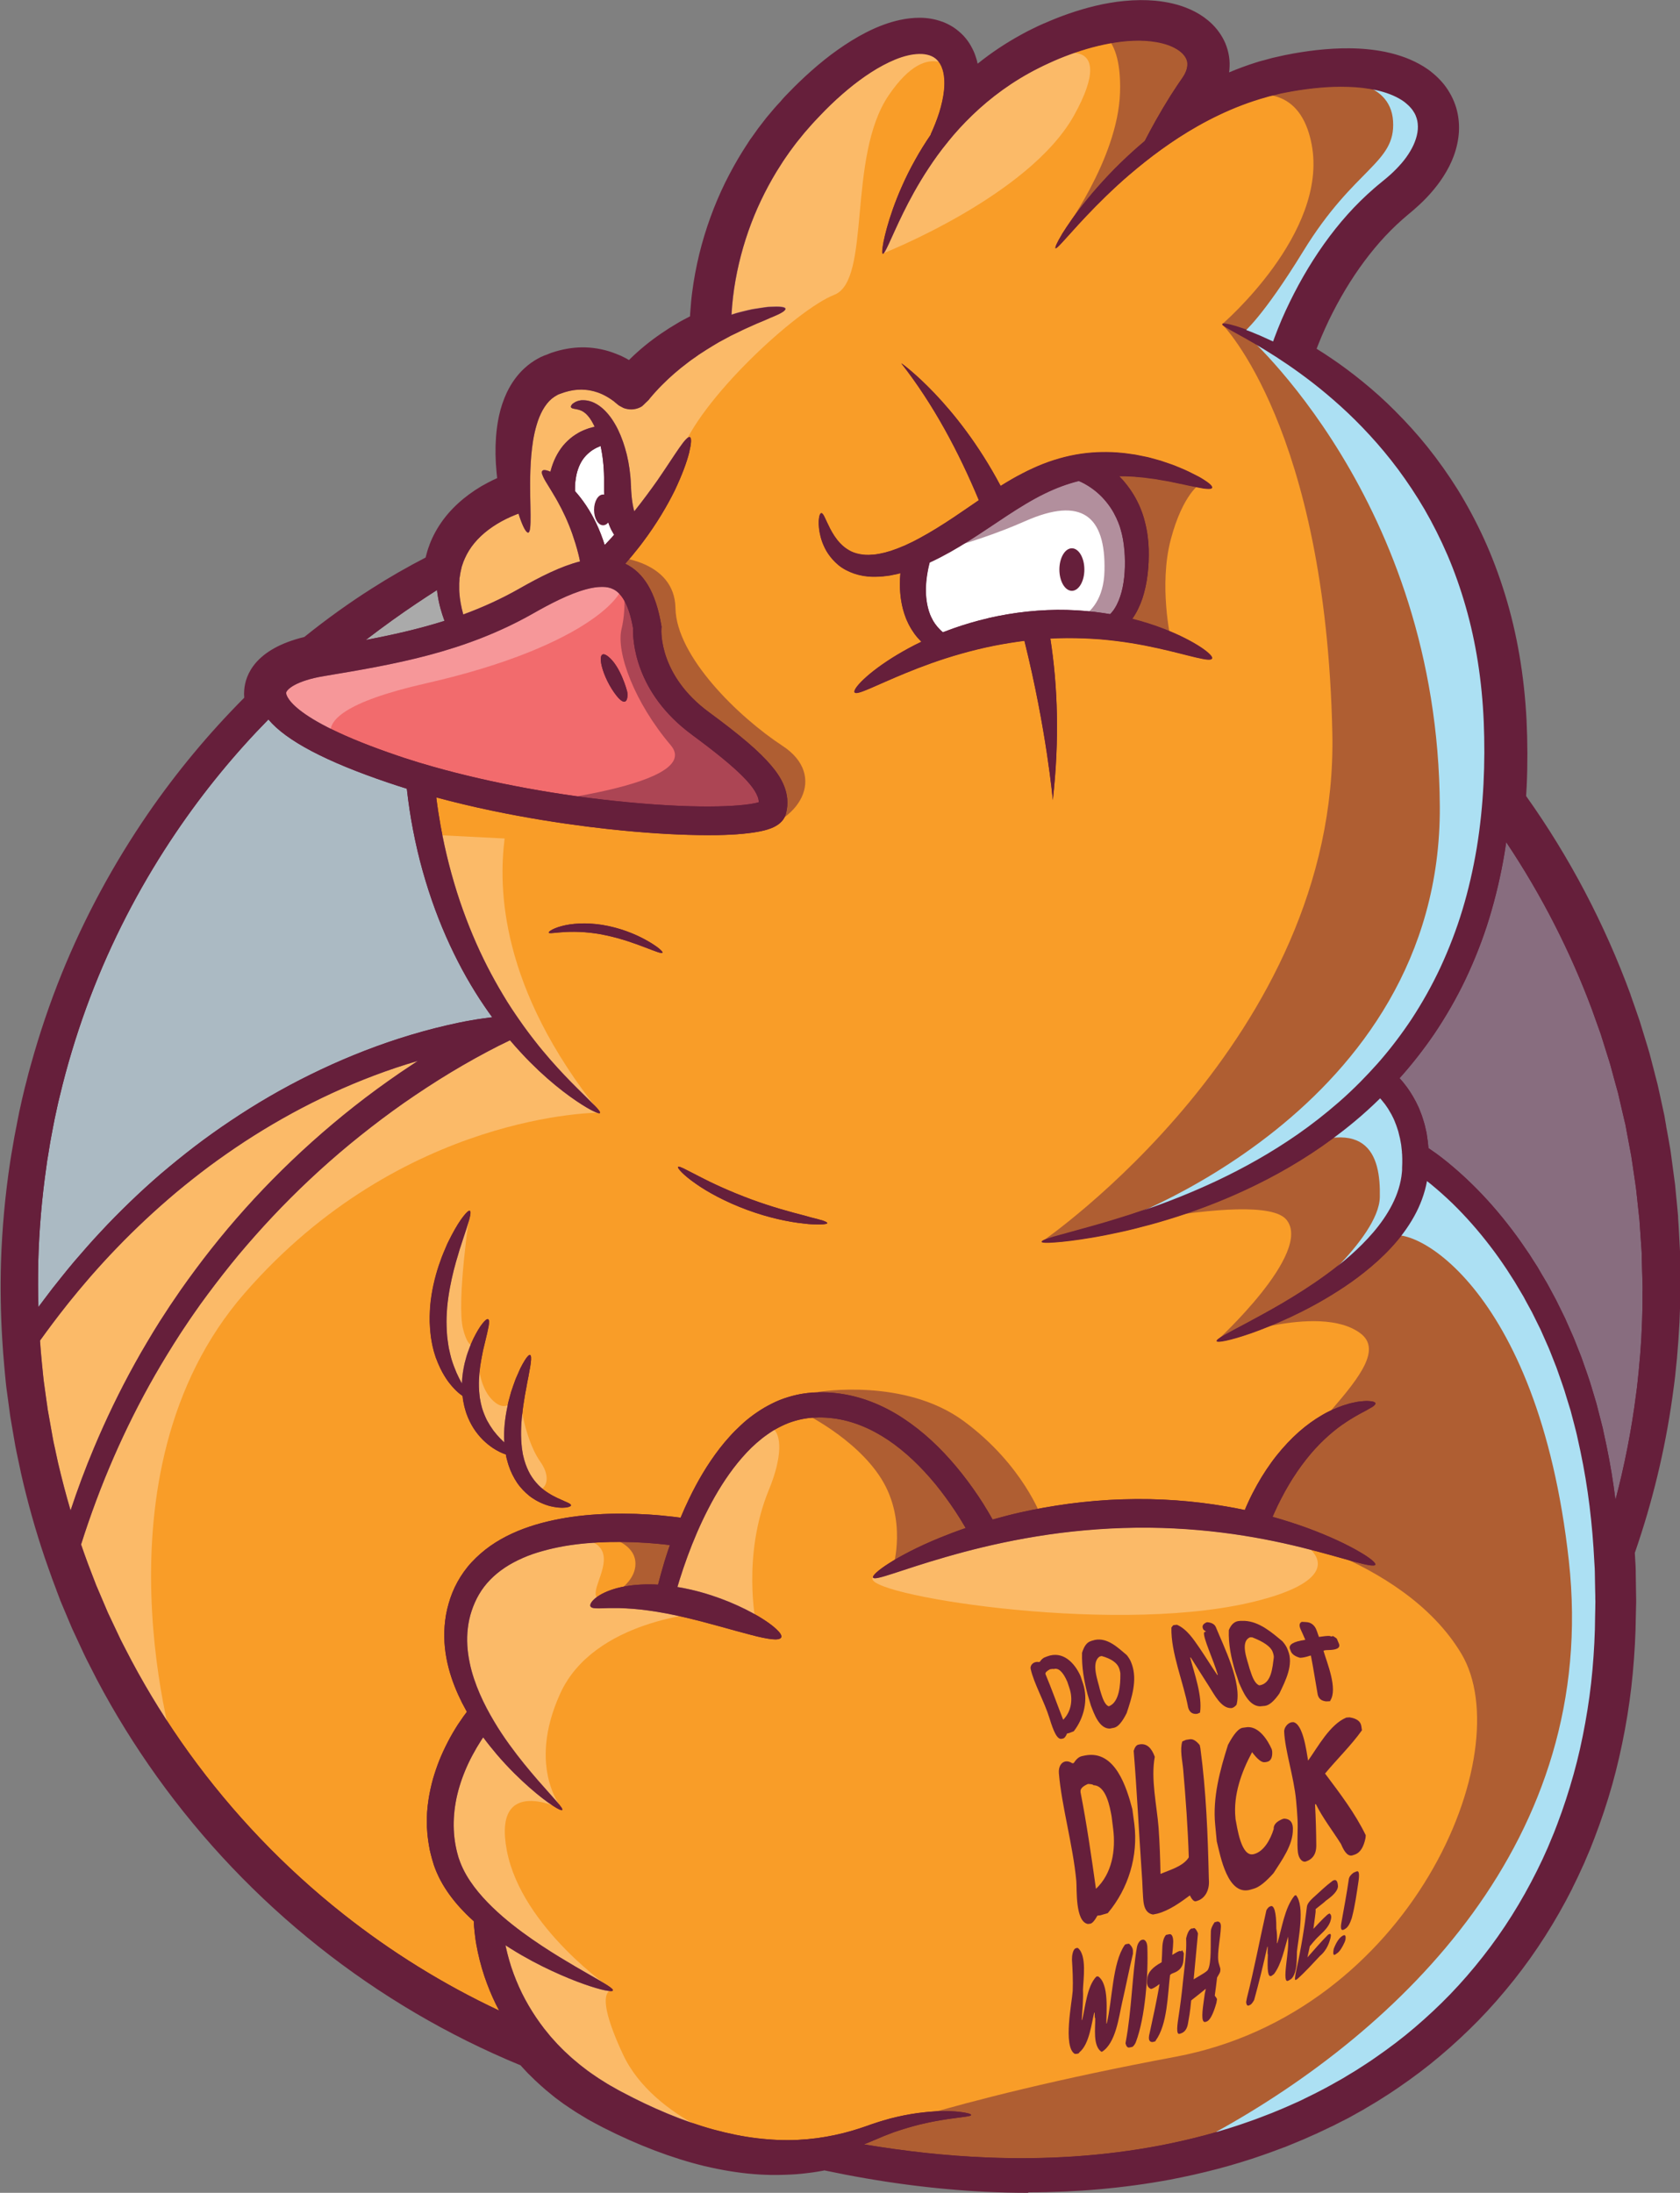 <?xml version="1.0" encoding="UTF-8"?>
<svg id="Capa_2" data-name="Capa 2" xmlns="http://www.w3.org/2000/svg" viewBox="0 0 203.05 265">
  <rect x="0" y="0" width="203.05" height="265" fill="#808080" stroke="none"/>
  <defs>
    <style>
      .cls-1 {
        opacity: .3;
      }

      .cls-2 {
        opacity: .5;
      }

      .cls-3 {
        fill: #f99d28;
      }

      .cls-3, .cls-4, .cls-5, .cls-6, .cls-7, .cls-8, .cls-9 {
        stroke-width: 0px;
      }

      .cls-4 {
        fill: #ace0f3;
      }

      .cls-5 {
        fill: #aaa;
      }

      .cls-6 {
        fill: #abbac3;
      }

      .cls-7 {
        fill: #661f3b;
      }

      .cls-8 {
        fill: #fff;
      }

      .cls-9 {
        fill: #f26b6d;
      }
    </style>
  </defs>
  <g id="Capa_1-2" data-name="Capa 1">
    <g>
      <g>
        <path class="cls-7" d="M201.32,154.61c-.01-.98-.03-1.96-.04-2.95v-.37s-.02-.37-.02-.37c-.01-.25-.03-.5-.04-.74-.03-.5-.05-1-.08-1.5-.03-.5-.06-1-.08-1.51-.05-.5-.1-1.01-.14-1.51-.05-.51-.1-1.01-.15-1.52-.03-.25-.05-.51-.07-.76-.01-.13-.03-.25-.05-.38l-.05-.38c-.14-1.02-.28-2.04-.42-3.07-.03-.26-.08-.52-.12-.77-.05-.26-.09-.51-.14-.77-.09-.52-.18-1.03-.28-1.55-.05-.26-.09-.52-.14-.78-.02-.13-.04-.26-.07-.39l-.08-.39c-.11-.52-.23-1.04-.34-1.56-.11-.52-.23-1.04-.34-1.56-.05-.26-.12-.52-.19-.78-.07-.26-.14-.52-.2-.78-.14-.52-.27-1.04-.41-1.57-.14-.52-.27-1.05-.44-1.57-.32-1.04-.64-2.09-.96-3.14-.36-1.04-.73-2.08-1.09-3.13-3.03-8.26-7.26-16.45-12.77-24.11.04-.6.08-1.2.11-1.79.12-2.66.11-5.28-.02-7.85-.26-5.16-1.11-10.13-2.52-14.69-.7-2.28-1.52-4.46-2.46-6.52-.94-2.06-1.98-3.99-3.1-5.79-1.12-1.8-2.31-3.47-3.54-5-1.23-1.53-2.5-2.92-3.77-4.19-1.27-1.27-2.55-2.4-3.8-3.42-1.25-1.02-2.47-1.92-3.65-2.72-1.02-.69-1.99-1.3-2.92-1.84l.04-.14.09-.25c.06-.17.12-.34.18-.51.13-.34.26-.68.39-1.02.27-.68.56-1.36.87-2.02.61-1.33,1.27-2.63,1.98-3.89,1.43-2.51,3.05-4.84,4.88-6.92.91-1.04,1.87-2.01,2.88-2.9.25-.23.51-.43.77-.65l.42-.35c.15-.12.29-.25.43-.37.57-.5,1.12-1.04,1.63-1.62.51-.58.99-1.19,1.42-1.85.42-.66.8-1.37,1.08-2.14.29-.76.48-1.59.53-2.45.05-.86-.05-1.75-.35-2.58-.14-.42-.33-.82-.55-1.19-.22-.37-.47-.72-.75-1.04-.28-.32-.57-.6-.89-.86-.31-.26-.64-.48-.97-.69-1.33-.81-2.72-1.25-4.07-1.53-1.36-.27-2.69-.38-3.98-.39-1.29-.01-2.55.07-3.78.21-1.22.14-2.41.33-3.56.56-.29.06-.58.13-.87.19-.14.03-.29.06-.43.1l-.21.05-.21.06c-.28.08-.56.16-.84.23-.28.08-.56.15-.83.24-2.18.69-4.19,1.56-6.03,2.52-.45.23-.88.47-1.31.72l.07-.11.23-.34c.16-.24.32-.48.48-.72.2-.3.38-.62.54-.96.32-.67.55-1.46.58-2.28.02-.41-.02-.84-.11-1.25-.09-.41-.23-.81-.41-1.18-.37-.74-.89-1.35-1.46-1.82-.57-.47-1.17-.82-1.78-1.09-.61-.27-1.22-.47-1.83-.61-.61-.14-1.21-.24-1.81-.29-1.19-.11-2.35-.08-3.47.03-.56.05-1.11.13-1.65.23-.54.09-1.07.2-1.6.33-1.05.25-2.06.55-3.03.89-.98.34-1.92.71-2.83,1.12-.23.1-.45.2-.68.31-.22.11-.45.22-.67.32-.45.21-.87.44-1.3.67-3.06,1.66-5.65,3.69-7.76,5.81.02-.14.04-.27.06-.41.07-.58.1-1.19.07-1.82-.04-.63-.14-1.28-.37-1.93-.11-.33-.26-.65-.44-.97-.18-.32-.41-.62-.66-.9-.26-.28-.56-.52-.88-.74-.32-.21-.66-.38-1.02-.51-.7-.25-1.43-.37-2.12-.37-.7,0-1.37.08-2.02.22-1.3.28-2.5.77-3.65,1.35-.57.29-1.13.61-1.68.95-.55.34-1.08.69-1.61,1.07-1.05.75-2.06,1.57-3.04,2.43-.25.22-.49.44-.73.66-.24.22-.48.45-.72.68-.48.45-.94.94-1.41,1.42-.24.24-.46.49-.69.74-.23.25-.46.5-.68.76-.22.26-.44.52-.66.79l-.33.39-.32.41c-.21.27-.42.55-.63.82-.2.28-.4.56-.6.85l-.3.43c-.1.15-.19.29-.29.44-.19.29-.39.58-.57.88-.74,1.19-1.43,2.44-2.07,3.73-1.26,2.58-2.27,5.35-2.98,8.24-.35,1.45-.64,2.93-.83,4.44-.1.75-.17,1.52-.22,2.29-.03.39-.04.78-.05,1.17,0,.11,0,.22,0,.34-.05.02-.1.04-.14.07-.58.25-1.16.57-1.76.89-.08.04-.15.08-.23.12-.07.04-.15.09-.22.13-.15.09-.3.18-.45.27-.3.18-.61.36-.91.57-1.21.79-2.43,1.71-3.6,2.81-.29.28-.59.55-.87.85-.14.15-.29.29-.43.45l-.21.23h-.01s0,.01,0,.01h0s0,0,0,0h0s0,0,0,0h0s0,0,0,0h-.01s0,0,0,0l-.04-.03c-.12-.09-.23-.17-.35-.26-.12-.08-.24-.16-.36-.24-.12-.08-.25-.15-.38-.23l-.19-.11-.2-.1c-.13-.07-.26-.14-.4-.2-.27-.12-.55-.25-.84-.34-1.02-.37-2.11-.55-3.18-.53-1.07.01-2.09.22-3.03.54-.23.09-.46.18-.69.26-.06.02-.11.04-.17.07l-.19.09-.19.09-.18.1c-.48.26-.92.58-1.31.94-.78.72-1.33,1.57-1.73,2.39-.4.84-.65,1.66-.83,2.46-.18.8-.27,1.57-.33,2.3-.11,1.47-.05,2.81.07,4.02.07.68.16,1.32.26,1.92-.01,0-.02,0-.03.01-.26.09-.51.19-.76.3-.5.21-.98.44-1.44.68-.93.49-1.81,1.07-2.62,1.73-.8.66-1.53,1.4-2.15,2.22-.61.82-1.11,1.71-1.46,2.63-.04.12-.08.23-.12.35-.04.11-.08.23-.11.35-.06.23-.12.47-.19.7-.04.23-.09.47-.12.7-2.13,1.07-4.52,2.39-7.06,4-2.67,1.7-5.5,3.71-8.37,6.04-3.9.86-6.13,2.6-6.32,4.94-.04.47,0,.93.14,1.4-4.3,4.24-8.38,9.04-12.06,14.39-3.95,5.74-7.46,12.12-10.27,19.04-1.4,3.46-2.62,7.06-3.65,10.77-.27.92-.49,1.87-.73,2.81-.12.47-.23.94-.34,1.42-.11.48-.21.95-.32,1.43-.1.48-.19.96-.29,1.44-.09.48-.2.96-.28,1.45s-.17.97-.25,1.46c-.04.24-.08.49-.13.73-.04.24-.07.49-.11.73-.59,3.92-.97,7.94-1.1,12.01-.1,3.07-.04,6.16.16,9.29.06,1.03.14,2.06.24,3.09.03.29.06.59.08.88.07.75.14,1.5.25,2.24.07.52.14,1.04.21,1.57.04.26.07.52.11.79l.05.39c.02.13.04.26.07.39.18,1.04.36,2.09.54,3.14.04.26.1.52.16.78.06.26.11.52.17.78.11.52.22,1.05.33,1.57.77,3.41,1.72,6.82,2.86,10.2h0c.26.76.52,1.52.8,2.28.19.51.39,1.03.58,1.54l.02.05.27.73c.05.13.1.26.15.39l.16.38c.43,1.02.86,2.04,1.29,3.06.47,1.01.94,2.01,1.41,3.02.11.25.24.5.37.75l.38.75c.25.5.51,1,.76,1.49,2.1,3.96,4.48,7.83,7.14,11.55,5.32,7.44,11.78,14.29,19.21,20.2,7.27,5.78,15.48,10.64,24.37,14.26.05.06.1.11.14.17l.32.34c.21.23.42.46.63.68.44.43.87.88,1.33,1.28.23.2.45.41.68.61.23.19.47.38.7.58l.35.29.36.27c.24.18.48.36.72.54.24.18.49.33.73.5.25.16.49.33.74.49.25.15.5.3.75.45l.37.23.19.11.19.1c.25.14.51.27.76.41.25.14.51.28.75.4,3.97,2.02,7.97,3.58,11.88,4.53,1.95.47,3.88.79,5.75.94.23.02.47.03.7.05.23.02.46.02.69.03.46.02.91.02,1.36.03.9-.01,1.78-.05,2.64-.13.86-.08,1.69-.19,2.49-.35.17-.03.34-.07.51-.1,6.22,1.32,12.8,2.29,19.68,2.62,6.96.34,14.24,0,21.62-1.37,3.68-.7,7.39-1.64,11.05-2.92.92-.31,1.82-.66,2.74-1.01.45-.19.9-.37,1.36-.56.23-.09.45-.18.68-.28.22-.1.45-.2.67-.3.23-.1.45-.2.68-.3l.34-.15.33-.16c.45-.21.89-.43,1.34-.64.44-.22.88-.45,1.33-.68.22-.12.44-.23.66-.35.22-.12.44-.24.66-.36l.66-.36.33-.18.32-.19c.43-.26.86-.51,1.29-.77.85-.54,1.71-1.07,2.54-1.66,1.67-1.15,3.32-2.37,4.89-3.7,1.58-1.32,3.1-2.73,4.56-4.22,1.46-1.49,2.84-3.08,4.15-4.73,2.64-3.31,4.94-6.94,6.89-10.8.24-.48.48-.97.72-1.46.23-.49.45-.99.68-1.48.21-.5.43-1,.64-1.5.05-.13.11-.25.16-.38l.15-.38.3-.76c.78-2.04,1.48-4.13,2.08-6.25.6-2.13,1.09-4.29,1.5-6.49.4-2.19.72-4.41.93-6.66.21-2.24.34-4.51.36-6.77.01-.57.02-1.13.04-1.7v-.21s0-.21,0-.21v-.43s-.02-.85-.02-.85c0-.57-.02-1.14-.03-1.71,0-.29,0-.57-.02-.86l-.05-.86c-.02-.36-.03-.71-.05-1.07,1.98-5.65,3.6-11.93,4.56-18.74.07-.45.12-.9.18-1.35.06-.45.12-.91.17-1.37.05-.46.09-.92.14-1.38.02-.23.05-.46.07-.69.02-.23.04-.46.06-.7.04-.47.08-.93.11-1.4.03-.47.06-.94.09-1.42.01-.24.03-.47.04-.71,0-.24.02-.48.03-.72.02-.48.04-.96.06-1.44,0-.48.02-.96.02-1.45,0-.24,0-.48.01-.73,0-.24,0-.49,0-.73Z"/>
        <path class="cls-7" d="M124.24,265c-1.65,0-3.32-.04-4.99-.12-6.37-.31-12.79-1.15-19.61-2.59-.06.01-.12.02-.18.04-.79.15-1.65.27-2.64.37-.79.08-1.65.12-2.78.14-.02,0-.03,0-.05,0-.12,0-.23,0-.35,0-.35,0-.71,0-1.08-.02-.08,0-.16,0-.24-.01-.16,0-.32-.01-.48-.02l-.71-.05c-1.89-.15-3.91-.48-6.02-.98-3.89-.95-8.01-2.51-12.24-4.66-.22-.11-.42-.22-.62-.33l-.18-.1s0,0-.01,0c-.25-.14-.5-.27-.76-.41l-.19-.11s-.04-.02-.06-.03l-1.32-.8s-.01,0-.02-.01c-.19-.12-.38-.24-.55-.36-.07-.05-.15-.1-.22-.15,0,0,0,0-.01,0-.07-.05-.15-.1-.22-.15-.18-.12-.36-.24-.56-.38,0,0-.01,0-.02-.01l-1.08-.8s-.04-.03-.06-.05l-1.06-.87s0,0-.01-.01c-.18-.15-.34-.3-.5-.44-.07-.06-.14-.13-.21-.19-.39-.34-.74-.69-1.08-1.03-.1-.1-.21-.21-.32-.31,0,0-.01-.01-.02-.02-.16-.16-.31-.33-.45-.48-.07-.08-.14-.15-.21-.23,0,0,0,0-.01-.01l-.21-.23c-8.76-3.61-16.97-8.44-24.41-14.35-7.44-5.91-14.01-12.82-19.54-20.54-2.67-3.73-5.12-7.68-7.26-11.74,0,0,0-.01-.01-.02-.16-.32-.33-.64-.49-.96l-.72-1.41c-.11-.22-.22-.44-.33-.68l-1.4-3.01s-.02-.04-.03-.06l-1.45-3.44s0-.01,0-.02c-.04-.1-.08-.2-.11-.29l-.34-.89s0-.01,0-.02l-.58-1.54s0-.01,0-.02c-.28-.76-.55-1.55-.82-2.32,0-.01,0-.02-.01-.03-1.14-3.36-2.11-6.84-2.9-10.34,0,0,0-.01,0-.02l-.5-2.36c-.01-.07-.03-.13-.04-.2-.04-.2-.09-.42-.13-.66l-.56-3.26c-.02-.11-.04-.21-.05-.32l-.16-1.19c-.07-.53-.14-1.04-.21-1.56-.12-.79-.19-1.57-.26-2.32,0,0,0-.01,0-.01-.03-.29-.05-.58-.08-.87-.1-1.09-.18-2.15-.24-3.15-.2-3.19-.25-6.37-.16-9.44.13-4.09.51-8.2,1.12-12.21.01-.08.02-.17.04-.25.02-.17.05-.34.08-.5,0,0,0-.01,0-.02l.06-.33c.02-.13.05-.27.07-.4.08-.48.17-.97.25-1.46.06-.34.12-.66.19-.98.03-.17.07-.34.1-.5,0,0,0-.01,0-.02.03-.17.07-.34.1-.51.06-.31.12-.63.19-.96,0,0,0-.01,0-.02l.06-.26c.09-.39.18-.78.26-1.17l.05-.22c.09-.41.19-.83.3-1.26.06-.24.12-.49.19-.73.17-.69.35-1.4.56-2.11,1.03-3.71,2.27-7.39,3.71-10.95,2.75-6.79,6.27-13.3,10.44-19.37,3.44-5,7.35-9.7,11.63-14-.03-.32-.03-.63,0-.95.14-1.78,1.29-4.94,7.26-6.39,2.67-2.15,5.43-4.13,8.22-5.9,2.1-1.34,4.27-2.58,6.44-3.7l.05-.19c.04-.16.09-.32.13-.48.05-.19.11-.36.16-.51l.03-.08c.03-.09.06-.18.1-.27,0,0,0-.01,0-.02.41-1.08.98-2.11,1.69-3.06.68-.91,1.5-1.75,2.44-2.52.89-.72,1.86-1.37,2.9-1.91.35-.19.73-.37,1.15-.56-.03-.22-.05-.44-.07-.66-.15-1.52-.17-2.93-.07-4.31.07-.93.19-1.76.36-2.55.22-1.02.54-1.95.95-2.83.56-1.16,1.27-2.14,2.12-2.92.5-.46,1.05-.86,1.64-1.18,0,0,0,0,.01,0l.18-.1s.05-.03.07-.04l.19-.09s.01,0,.02,0l.19-.09c.11-.05.19-.08.25-.1h.03c.19-.08.36-.15.54-.22l.16-.06s.05-.02.07-.02c1.19-.4,2.39-.61,3.55-.63,1.25-.02,2.55.19,3.76.62.29.1.54.21.77.3.06.03.12.05.19.08.02,0,.04.02.05.02.11.05.21.1.32.16.04.02.08.04.12.06,0,0,.01,0,.02.01l.2.1s.06.03.08.05l.19.11s0,0,.01,0c.01,0,.02.01.03.02.11-.11.22-.21.33-.32.08-.08.16-.15.24-.23,0,0,.02-.02.02-.02,1.17-1.09,2.45-2.09,3.82-2.98.3-.21.6-.39.87-.55l.11-.07c.12-.07.25-.15.38-.23l.07-.04s.1-.06.15-.09l.08-.05s.04-.02.05-.03c.08-.04.16-.09.24-.13l.24-.13c.26-.14.52-.27.78-.41,0-.18.02-.36.03-.52.06-.87.13-1.66.23-2.4.19-1.49.48-3.05.86-4.62.73-2.96,1.77-5.85,3.11-8.59.68-1.37,1.4-2.67,2.16-3.88.13-.21.26-.41.39-.61.07-.1.13-.2.2-.3,0,0,0,0,0-.01.09-.14.19-.29.28-.43.01-.02.02-.04.04-.05l.53-.74c.13-.18.26-.36.38-.54.01-.02.02-.03.04-.05l.95-1.23s.03-.03.04-.05l.33-.39c.14-.17.28-.34.42-.5l.24-.28s.01-.02.02-.02c.16-.19.32-.36.48-.53.07-.08.15-.16.22-.24,0,0,0-.01.01-.02.07-.07.13-.14.19-.22.17-.19.34-.38.54-.58.13-.14.27-.27.4-.41.33-.34.67-.69,1.03-1.03.17-.17.34-.33.51-.48.07-.07.15-.14.22-.21,0,0,.01-.01.02-.02.24-.22.49-.45.75-.68,1.13-1,2.17-1.83,3.19-2.55.54-.38,1.11-.77,1.7-1.13.6-.37,1.2-.71,1.81-1.02,1.44-.73,2.77-1.21,4.06-1.49.84-.18,1.62-.26,2.39-.26.93,0,1.84.16,2.69.47,0,0,.01,0,.02,0,.46.17.91.4,1.34.67.01,0,.02.01.03.02.43.29.82.62,1.17.98,0,0,.02.02.02.02.34.37.64.77.88,1.19,0,0,0,.02.01.02.25.44.44.85.57,1.25.11.3.19.61.26.93,1.65-1.33,3.43-2.51,5.3-3.53l.2-.11c.37-.2.76-.41,1.17-.6.22-.11.44-.21.66-.32.17-.08.33-.15.49-.22.07-.03.15-.07.22-.1,0,0,.01,0,.02,0,.99-.44,1.98-.83,2.96-1.17,1.1-.38,2.15-.69,3.2-.94.59-.14,1.15-.26,1.71-.35.63-.11,1.21-.19,1.77-.24,1.35-.13,2.59-.14,3.79-.03.71.07,1.39.18,2.04.33.78.18,1.48.42,2.14.71.81.36,1.55.81,2.18,1.34.79.65,1.45,1.47,1.9,2.36.26.51.44,1.05.56,1.59.12.54.17,1.11.14,1.67,0,.22-.03.44-.06.66,1.07-.45,2.15-.85,3.23-1.19.24-.08.47-.15.67-.2.07-.02.15-.04.23-.06,0,0,.01,0,.02,0,.28-.08.55-.15.83-.23l.22-.06s.05-.01.08-.02l.94-.21c.19-.04.39-.09.58-.13,0,0,.02,0,.02,0,1.23-.25,2.48-.45,3.72-.59,1.44-.16,2.74-.23,3.99-.22,1.52.01,2.93.15,4.3.42,1.79.37,3.3.94,4.63,1.75,0,0,.02,0,.02.01.29.18.72.46,1.14.82.38.31.74.66,1.08,1.04.34.38.66.82.94,1.3.28.46.51.97.7,1.5.35,1,.5,2.12.44,3.24-.06.98-.27,1.97-.63,2.94-.3.82-.71,1.63-1.25,2.47-.45.71-.97,1.38-1.58,2.07-.54.61-1.14,1.2-1.78,1.76-.17.15-.33.28-.47.41l-.41.34c-.1.08-.2.17-.29.25-.15.13-.3.25-.43.37,0,0,0,0-.01.01-.93.82-1.85,1.74-2.73,2.74-1.69,1.93-3.27,4.16-4.67,6.63-.69,1.22-1.34,2.48-1.91,3.75-.3.66-.58,1.32-.83,1.95-.07.18-.14.36-.21.54.6.37,1.2.76,1.79,1.16,1.26.85,2.53,1.8,3.77,2.81,1.38,1.12,2.7,2.31,3.92,3.54,1.44,1.44,2.72,2.86,3.9,4.33,1.32,1.65,2.55,3.38,3.66,5.16,1.18,1.91,2.26,3.93,3.2,5.99.96,2.1,1.81,4.36,2.54,6.73,1.44,4.67,2.31,9.75,2.59,15.1.13,2.71.14,5.4.02,8.02-.02.4-.04.81-.07,1.21,5.25,7.38,9.49,15.46,12.63,24.01,0,0,0,.02,0,.03.19.54.38,1.08.57,1.62l.52,1.51s.01.04.02.06l.07.23c.3.97.59,1.94.89,2.9.15.48.28.95.39,1.4l.2.77c.09.35.18.69.27,1.04v.02c.07.25.14.5.2.76.07.26.15.56.21.86.11.52.23,1.03.34,1.55.08.34.15.68.22,1.02l.2.92s0,.02,0,.02c.02.1.04.19.05.29,0,.04.02.09.02.13.05.25.09.5.13.74v.06c.09.43.16.86.24,1.29l.19,1.08c.05.25.09.52.13.8l.14,1.06c.09.67.18,1.34.27,2.01l.05.37c.03.17.04.32.06.47.02.25.05.5.07.75.05.51.1,1.02.15,1.52l.14,1.51s0,.04,0,.07v.09c.03.47.06.94.09,1.42v.03c.03.49.06.98.08,1.47l.06,1.12s0,.05,0,.07v.37c.02.99.03,1.97.05,2.95v.73s0,.03,0,.05c0,.25,0,.49-.01.74l-.02,1.44s0,.02,0,.04l-.08,2.15s0,.03,0,.04c-.01.22-.03.43-.04.65l-.09,1.47s0,.02,0,.03l-.17,2.11s0,.02,0,.03l-.07.69c-.05.46-.09.91-.14,1.36v.02s0,.01,0,.02c-.03.28-.07.56-.1.83-.02.18-.05.36-.07.54l-.03.23c-.05.38-.1.77-.16,1.17-.89,6.32-2.41,12.62-4.53,18.73.01.25.03.49.04.74l.05.84c.01.23.02.45.02.65,0,.09,0,.18,0,.26,0,0,0,0,0,.01l.05,3.2s0,.04,0,.06v.21c-.02.57-.03,1.13-.04,1.69-.02,2.2-.15,4.53-.37,6.9-.2,2.19-.52,4.48-.95,6.81-.43,2.31-.94,4.54-1.53,6.64-.61,2.17-1.33,4.32-2.13,6.41l-.45,1.15s0,.02-.01.03c-.03.08-.07.16-.1.25-.02.05-.04.1-.06.14-.16.37-.31.73-.46,1.08l-.18.43s-.01.03-.02.04l-.07.15c-.2.45-.41.89-.61,1.33-.16.35-.33.68-.49,1.01-.08.16-.16.33-.24.49,0,0,0,.01,0,.02-2.03,4.02-4.42,7.76-7.08,11.1-1.38,1.73-2.81,3.37-4.27,4.86-1.48,1.51-3.05,2.97-4.68,4.34-1.49,1.26-3.13,2.51-5.02,3.8-.73.51-1.47.98-2.19,1.43l-.41.26s-.03.02-.04.02c-.36.21-.71.43-1.07.64l-.55.33s-.03.02-.04.02l-1.65.92c-.17.09-.33.17-.48.25-.07.04-.14.07-.22.11,0,0,0,0-.01,0-.14.07-.27.14-.41.21-.31.16-.62.32-.94.48,0,0-.01,0-.02,0-.29.14-.59.28-.88.42l-.8.38s-.03.01-.04.02l-1.02.45c-.22.1-.44.2-.67.3-.18.08-.36.15-.53.22-.06.03-.13.05-.19.08-.46.19-.91.37-1.36.56-.02,0-.04.01-.05.02-.24.09-.49.18-.73.27-.67.25-1.36.51-2.06.75-3.51,1.23-7.2,2.2-11.28,2.98-5.47,1.01-11.18,1.52-17.03,1.52ZM99.65,258.82c.12,0,.24.01.36.04,6.76,1.44,13.11,2.29,19.41,2.59,7.33.36,14.47-.1,21.22-1.35,3.91-.74,7.44-1.68,10.79-2.85,0,0,.02,0,.03,0,.64-.21,1.27-.45,1.94-.7.24-.09.48-.18.72-.27.44-.18.89-.36,1.33-.55.06-.03.13-.06.21-.08.15-.06.29-.12.43-.18.22-.1.44-.2.67-.3l1-.44.77-.37c.29-.14.58-.28.87-.42.29-.14.57-.29.87-.45.14-.07.28-.14.42-.22.08-.04.16-.08.24-.12.13-.07.26-.13.39-.2l1.61-.9.54-.32c.35-.21.69-.41,1.04-.62l.39-.25c.72-.46,1.4-.89,2.07-1.35,0,0,0,0,.01,0,1.79-1.23,3.34-2.4,4.75-3.59,1.55-1.31,3.05-2.69,4.44-4.11,1.37-1.4,2.73-2.95,4.04-4.6,2.52-3.16,4.77-6.69,6.7-10.5.08-.17.16-.33.25-.5.16-.32.31-.62.45-.92.2-.43.4-.87.6-1.32l.06-.13.17-.41c.15-.36.3-.71.46-1.07.02-.05.04-.1.07-.16.03-.06.05-.12.08-.18l.44-1.13c.76-1.97,1.44-4.03,2.03-6.09.56-1.99,1.05-4.12,1.46-6.33.41-2.23.72-4.41.91-6.5.21-2.28.33-4.51.36-6.62,0,0,0-.01,0-.02.01-.57.02-1.13.04-1.7v-.18s-.05-3.16-.05-3.16c0-.1,0-.2,0-.3,0-.17,0-.33-.01-.48,0,0,0-.01,0-.02l-.05-.86s0,0,0-.01c-.02-.35-.03-.7-.05-1.05-.01-.22.02-.45.09-.66,2.1-6,3.61-12.2,4.48-18.41,0,0,0-.02,0-.03.05-.35.1-.7.15-1.08l.03-.22c.02-.18.04-.36.07-.55.03-.26.07-.52.1-.78h0c.05-.46.09-.92.14-1.37l.07-.67.17-2.06.09-1.45c.01-.22.02-.43.04-.65l.08-2.11.02-1.43c0-.24,0-.47.01-.7v-.71s0,0,0,0c-.01-.98-.03-1.96-.04-2.95v-.34s-.06-1.08-.06-1.08c-.03-.49-.05-.98-.08-1.47v-.03c-.03-.47-.05-.94-.08-1.41v-.06s-.14-1.48-.14-1.48c-.05-.5-.1-1.01-.15-1.52-.02-.25-.05-.51-.07-.77,0,0,0-.01,0-.02,0-.08-.02-.16-.03-.26,0,0,0-.02,0-.03l-.05-.38c-.09-.66-.18-1.33-.27-2l-.15-1.07s0-.02,0-.03c-.02-.19-.06-.4-.1-.62l-.19-1.08c-.08-.43-.15-.86-.23-1.29v-.06c-.05-.24-.1-.48-.14-.72,0-.05-.02-.1-.03-.16-.01-.06-.02-.12-.03-.18l-.2-.91c-.07-.34-.15-.68-.22-1.03-.11-.52-.23-1.04-.34-1.56,0,0,0-.01,0-.02-.04-.22-.1-.44-.17-.68-.07-.26-.14-.52-.2-.77v-.02c-.09-.34-.19-.69-.28-1.04l-.2-.78c-.11-.43-.22-.83-.34-1.22,0,0,0-.02,0-.03-.29-.97-.59-1.94-.89-2.91l-.06-.19-.51-1.47c-.19-.54-.37-1.07-.56-1.61-3.1-8.45-7.32-16.42-12.54-23.68-.23-.33-.35-.72-.32-1.13.04-.59.08-1.18.1-1.75.12-2.51.11-5.09-.02-7.69-.26-5.06-1.08-9.86-2.44-14.27-.68-2.23-1.49-4.35-2.38-6.31-.88-1.93-1.89-3.81-3-5.6-1.03-1.66-2.19-3.28-3.42-4.83-1.1-1.37-2.29-2.7-3.64-4.05-1.15-1.14-2.38-2.26-3.67-3.3-1.16-.95-2.35-1.83-3.52-2.63-.93-.63-1.88-1.23-2.82-1.77-.7-.41-1.02-1.25-.77-2.02l.04-.14s0-.02,0-.03l.09-.25c.07-.19.13-.37.2-.55.13-.35.27-.71.41-1.07.27-.68.57-1.38.9-2.09.62-1.36,1.31-2.71,2.05-4.02,1.52-2.68,3.23-5.1,5.08-7.21.97-1.1,1.99-2.13,3.03-3.04.18-.16.35-.31.52-.45.09-.07.18-.15.27-.23,0,0,.01,0,.02-.01l.42-.35s0,0,.01,0c.11-.09.24-.2.38-.33.54-.48,1.04-.97,1.49-1.47.49-.55.9-1.08,1.25-1.63.4-.63.7-1.22.92-1.81,0,0,0,0,0-.01.24-.65.39-1.3.42-1.94.04-.67-.05-1.34-.25-1.92,0,0,0,0,0-.01-.11-.31-.24-.6-.39-.86-.18-.3-.37-.56-.56-.78,0,0,0,0-.01-.01-.21-.24-.44-.46-.68-.66,0,0-.01-.01-.02-.02-.21-.17-.44-.34-.77-.55-1-.61-2.11-1.02-3.51-1.31-1.14-.23-2.34-.34-3.65-.35-1.11-.01-2.28.05-3.57.2-1.13.13-2.27.31-3.39.54-.19.04-.38.08-.56.13l-.89.2-.17.05c-.28.08-.55.15-.83.23-.09.02-.17.05-.26.07-.17.05-.33.09-.46.14-.02,0-.04.01-.06.02-1.92.6-3.86,1.41-5.75,2.4-.42.22-.84.45-1.26.69-.69.39-1.55.27-2.1-.31-.55-.57-.63-1.45-.2-2.11l.07-.11s.02-.03.02-.04l.28-.42c.14-.21.29-.43.43-.64.15-.23.29-.47.42-.73.25-.53.39-1.08.42-1.62.01-.28-.01-.55-.07-.82-.06-.27-.15-.53-.27-.78-.23-.46-.58-.9-1.02-1.26-.4-.34-.86-.61-1.39-.85-.46-.21-.96-.37-1.53-.51-.5-.12-1.02-.2-1.58-.25-.98-.09-2-.08-3.14.03-.48.05-.98.11-1.52.21-.49.08-.97.18-1.49.31-.94.22-1.87.5-2.87.84-.89.31-1.79.66-2.69,1.06-.08.04-.16.07-.25.11-.14.06-.26.12-.38.17-.23.11-.45.22-.67.32-.01,0-.02.01-.03.01-.33.15-.66.33-1.01.52l-.2.11c-2.7,1.46-5.18,3.32-7.36,5.5-.52.53-1.33.66-1.99.32-.66-.33-1.04-1.06-.93-1.79.02-.12.04-.24.05-.37.06-.53.08-1.02.06-1.51-.03-.55-.12-1.03-.27-1.46,0-.01,0-.02-.01-.03-.06-.19-.16-.41-.3-.66-.12-.2-.26-.39-.43-.58-.17-.17-.35-.33-.56-.47-.21-.13-.44-.25-.67-.34-.48-.17-.99-.26-1.53-.26-.53,0-1.07.05-1.65.18-1.02.22-2.05.6-3.23,1.2-.51.26-1.03.55-1.55.87-.53.32-1.03.66-1.51,1-.92.65-1.87,1.41-2.91,2.33-.22.19-.44.39-.7.63-.07.07-.15.14-.23.21-.16.15-.31.29-.45.43,0,0-.02.02-.03.03-.31.29-.61.6-.93.93-.14.15-.28.29-.43.44,0,0-.01.01-.02.02-.13.12-.26.27-.4.43-.07.08-.14.16-.22.24-.08.08-.15.17-.23.25-.14.15-.28.31-.42.46l-.23.27c-.14.16-.28.33-.41.5l-.31.37-.91,1.18c-.12.17-.24.34-.36.51l-.51.71c-.09.14-.18.28-.27.42-.07.11-.14.21-.21.32-.12.18-.24.36-.34.53-.7,1.12-1.37,2.33-1.99,3.58-1.23,2.52-2.19,5.17-2.85,7.89-.35,1.45-.62,2.88-.79,4.25-.09.68-.16,1.39-.21,2.18-.02.33-.04.69-.05,1.1,0,.1,0,.21,0,.31,0,.67-.4,1.27-1.01,1.55l-.15.07s-.01,0-.02,0c-.44.19-.91.44-1.4.7l-.25.13c-.06.03-.12.06-.18.1l-.26.16c-.12.07-.24.15-.37.22l-.12.07c-.25.15-.48.29-.69.44-.02.01-.03.02-.05.03-1.2.78-2.33,1.66-3.36,2.61-.08.08-.17.16-.25.24-.2.19-.38.36-.55.54,0,0,0,0,0,.01-.05.06-.11.11-.16.17-.09.09-.17.17-.23.25l-.21.23s0,0-.01.01h-.01s-.03.05-.05.07c-.49.49-1.23.64-1.87.37-.06-.02-.11-.05-.16-.08-.07-.04-.14-.08-.2-.13-.02-.02-.05-.03-.07-.05l-.02-.02s-.07-.05-.11-.08c-.06-.04-.12-.09-.18-.13l-.17-.11c-.06-.04-.12-.08-.18-.12-.04-.03-.1-.06-.17-.1-.05-.03-.09-.05-.14-.08l-.14-.08-.14-.07s-.1-.05-.15-.08c-.06-.03-.12-.06-.17-.09-.06-.03-.12-.05-.19-.08-.17-.08-.34-.15-.48-.19-.02,0-.03-.01-.05-.02-.83-.3-1.71-.44-2.57-.43-.8.01-1.64.16-2.48.44l-.12.05c-.18.07-.35.13-.52.2-.02,0-.05.02-.07.03h-.02s-.29.15-.29.15l-.14.07c-.35.19-.68.43-.97.7-.53.48-.98,1.12-1.35,1.87-.3.63-.53,1.31-.69,2.08-.14.63-.23,1.3-.29,2.06-.08,1.18-.06,2.4.07,3.72.06.61.14,1.22.24,1.8.14.84-.35,1.65-1.15,1.91-.22.08-.44.17-.67.26-.48.21-.91.41-1.3.61-.84.45-1.63.96-2.34,1.55-.72.59-1.34,1.23-1.86,1.91-.52.69-.93,1.43-1.22,2.21-.03.08-.06.16-.08.23l-.03.09s0,0,0,.01c-.01.03-.05.12-.05.15,0,.01,0,.03-.01.05-.04.17-.09.33-.13.5l-.04.13-.02.13c-.03.16-.06.31-.08.47-.09.54-.43,1.01-.93,1.26-2.33,1.17-4.66,2.49-6.91,3.92-2.79,1.77-5.55,3.76-8.2,5.92-.21.17-.45.29-.71.34-1.44.32-4.81,1.29-4.98,3.4-.02.26,0,.52.08.79.17.6,0,1.25-.45,1.69-4.38,4.32-8.36,9.07-11.85,14.14-4.04,5.86-7.43,12.16-10.09,18.71-1.39,3.44-2.6,7-3.59,10.59,0,0,0,.01,0,.02-.19.65-.35,1.3-.53,2-.06.25-.13.5-.19.75,0,0,0,0,0,.01-.1.37-.18.74-.27,1.14l-.05.22c-.09.39-.17.78-.26,1.17l-.06.25c-.06.29-.12.58-.18.89-.03.17-.07.34-.1.52-.03.18-.07.35-.1.53-.06.31-.12.59-.17.88-.08.48-.17.97-.25,1.46-.02.13-.05.26-.07.39l-.06.33c-.02.14-.04.29-.06.43-.01.09-.03.18-.04.28-.59,3.88-.95,7.86-1.08,11.81-.09,2.97-.04,6.04.15,9.12.06.97.14,2,.23,3.04.03.29.06.59.08.89.07.74.13,1.44.24,2.14,0,0,0,.02,0,.03.07.52.14,1.05.21,1.57l.16,1.17c0,.06.02.12.03.19,0,.05.02.1.03.15l.54,3.13s0,.02,0,.03c.02.15.06.31.1.49.02.07.03.14.05.21l.49,2.33c.76,3.39,1.71,6.76,2.81,10.01,0,.01,0,.02.01.04.25.74.51,1.48.77,2.2l.59,1.56s0,.01,0,.02l.33.86c.03.07.05.14.08.2l1.43,3.39,1.4,2.99s0,.02.01.03c.07.17.16.34.26.53l.73,1.42c.16.32.32.63.49.95,2.07,3.92,4.43,7.74,7.01,11.34,5.34,7.47,11.7,14.15,18.88,19.85,7.29,5.79,15.35,10.51,23.95,14.01.26.11.49.27.67.49h0s.06.08.1.12l.3.33c.08.08.15.17.23.25.12.14.24.27.36.38.11.11.22.21.32.32.32.31.61.61.92.87,0,0,.01,0,.02.01.08.07.16.15.25.22.14.12.27.24.39.35l1.01.83,1.04.78c.13.1.28.19.43.3.08.05.16.11.25.16.08.05.16.11.24.16.15.1.3.2.44.29l1.26.76.16.09c.25.14.5.27.76.41l.19.1c.18.1.34.19.5.26.01,0,.02,0,.03.01,4,2.03,7.87,3.51,11.5,4.39,1.93.46,3.77.76,5.48.9l.69.05c.12,0,.24.01.37.02.09,0,.19,0,.28.01.3.02.61.02.93.02.12,0,.23,0,.34,0,1.02-.02,1.78-.05,2.47-.12.89-.09,1.66-.2,2.34-.33.17-.03.33-.06.49-.1.11-.02.23-.03.34-.03ZM62.38,60.48s0,0,0,0c0,0,0,0,0,0ZM62.55,60.41s0,0,0,0c0,0,0,0,0,0ZM62.56,60.41s0,0,0,0c0,0,0,0,0,0Z"/>
      </g>
      <path class="cls-6" d="M198.5,154.63c0,.24.01.47.02.71,0,.24,0,.47,0,.71,0,.47,0,.94,0,1.41-.01.47-.02.93-.03,1.4,0,.23-.01.46-.02.7-.01.23-.02.46-.03.69-.02.46-.04.92-.06,1.38-.03.46-.06.91-.09,1.37-.01.23-.03.45-.05.68-.02.23-.04.45-.06.68-.04.45-.08.9-.12,1.34-.05.44-.1.89-.14,1.33-.05.44-.09.88-.16,1.32-.57,4.54-1.44,8.86-2.51,12.91-.27-2.18-.63-4.36-1.08-6.53-.12-.57-.25-1.15-.37-1.72l-.09-.43c-.03-.14-.07-.29-.11-.43l-.22-.86c-.15-.57-.3-1.14-.44-1.71-.17-.57-.34-1.13-.51-1.7-.32-1.14-.74-2.26-1.13-3.38-.09-.28-.2-.56-.31-.84l-.33-.83c-.22-.55-.43-1.12-.68-1.66-.24-.55-.48-1.1-.73-1.65l-.09-.21-.1-.2-.2-.41-.4-.81-.4-.81-.43-.8-.43-.8-.22-.4c-.07-.13-.15-.26-.23-.39-.31-.52-.62-1.04-.92-1.57-.33-.51-.66-1.02-.98-1.54-.68-1.01-1.38-2.02-2.12-2.99-1.48-1.95-3.1-3.82-4.88-5.55-.89-.87-1.82-1.7-2.79-2.5-.25-.2-.49-.39-.74-.59-.25-.19-.5-.39-.76-.57-.26-.19-.52-.37-.79-.55-.04-.03-.08-.06-.13-.08v-.12c-.03-.23-.04-.46-.07-.69-.03-.23-.07-.46-.1-.69l-.05-.35-.08-.34-.16-.69c-.07-.23-.14-.46-.21-.69-.04-.11-.07-.23-.11-.34l-.13-.34-.13-.34c-.04-.11-.09-.23-.14-.34-.11-.22-.21-.44-.32-.66-.11-.22-.24-.43-.36-.65-.12-.22-.26-.42-.39-.63l-.21-.31c-.07-.11-.15-.2-.22-.3-.25-.34-.51-.66-.8-.97,1.47-1.64,2.87-3.42,4.17-5.32,1.4-2.08,2.69-4.3,3.81-6.65,1.11-2.35,2.09-4.83,2.87-7.39.78-2.57,1.4-5.22,1.85-7.93.07-.41.13-.82.19-1.24,4.33,6.47,7.77,13.29,10.34,20.16.36,1.01.72,2.02,1.08,3.02.32,1.02.64,2.03.95,3.03.17.5.3,1.01.43,1.51.14.51.28,1.01.41,1.51.07.25.14.5.21.75.07.25.14.5.19.76.12.51.23,1.01.35,1.51s.23,1,.35,1.5l.09.37c.03.13.05.25.07.38.05.25.1.5.14.75.09.5.19,1,.28,1.5.05.25.09.5.14.75.05.25.1.5.13.75.15,1,.29,1.99.44,2.98l.05.37c.02.12.04.25.05.37.03.25.05.49.08.74.05.49.1.99.16,1.48.05.49.11.98.16,1.47.03.49.07.98.1,1.46.03.49.06.97.1,1.45.02.24.03.48.05.72l.02.36v.36c.03.96.06,1.92.08,2.86Z"/>
      <path class="cls-8" d="M135.9,66.51c.14,1.83.04,3.56-.35,5.04-.2.73-.47,1.41-.82,1.96-.09.13-.17.28-.28.39-.05.06-.1.12-.15.18-.04.04-.09.09-.13.14-.27-.05-.54-.09-.81-.13-1.4-.21-2.89-.34-4.43-.38-1.55-.04-3.15.03-4.78.2-1.63.17-3.21.45-4.71.79-1.5.35-2.92.77-4.25,1.24-.42.15-.83.3-1.24.46-.2-.17-.39-.35-.56-.55-.14-.14-.25-.32-.38-.47-.06-.09-.11-.17-.17-.26-.03-.04-.06-.09-.08-.13l-.07-.14c-.11-.18-.19-.38-.28-.58-.04-.1-.08-.21-.11-.31-.04-.1-.07-.22-.1-.32-.25-.88-.35-1.88-.29-2.96.03-.54.1-1.09.2-1.64.05-.28.11-.56.18-.84.02-.08.04-.16.06-.24.06-.03.12-.05.17-.08,1.54-.72,3.08-1.6,4.61-2.57,1.53-.96,3.04-2.01,4.57-3.01.77-.51,1.52-.98,2.27-1.43.38-.22.75-.44,1.12-.64.19-.1.37-.2.56-.3.19-.09.37-.19.56-.28,1.4-.69,2.79-1.2,4.16-1.54.1.04.2.09.3.13.21.1.42.21.62.33.41.24.8.51,1.16.81.72.59,1.33,1.29,1.83,2.05.25.38.46.78.65,1.18.04.1.09.21.13.31l.07.15.06.16c.04.11.08.21.12.32l.1.32c.26.85.41,1.73.48,2.62Z"/>
      <path class="cls-9" d="M83.64,88.8c5.63,4.15,8.01,6.52,8.07,8.14-1.44.45-6.43.9-15.88,0-8.14-.77-16.45-2.3-23.45-4.28-1.21-.34-2.37-.69-3.49-1.06-.27-.09-.54-.18-.8-.27-13.59-4.6-13.52-7.57-13.51-7.59.03-.42,1.2-1.48,4.57-2.04,8.33-1.39,16.94-2.82,25.32-7.59,1.92-1.09,4.32-2.36,6.4-2.91.67-.18,1.3-.28,1.87-.28.03,0,.06,0,.09,0,.47,0,.9.09,1.27.27,1.14.54,1.95,2.12,2.41,4.69-.04,1.38.15,7.78,7.14,12.92ZM74.22,83.68c1.64,2.34,1.73.38,1.56-.19,0,0-.78-3-2.3-4.17-1.52-1.17-.9,2.03.74,4.36Z"/>
      <path class="cls-5" d="M76.16,45.71h0s-.03,0-.03-.01h0s0,0,0,0h.01s0,0,0,0h0s0,0,0,0h0Z"/>
      <path class="cls-8" d="M74.21,64.61s0,.01.01.02c-.1.11-.2.23-.3.34-.28.3-.56.6-.84.9h0c-.28-.91-.62-1.76-.99-2.56-.76-1.6-1.68-2.94-2.59-3.95,0-.19,0-.39,0-.58.01-.41.06-.81.13-1.19.14-.76.4-1.43.75-1.97.18-.27.38-.51.6-.72.12-.1.22-.21.35-.3.06-.04.12-.1.18-.14.06-.04.13-.08.19-.12.28-.18.58-.32.89-.44.25,1.13.4,2.42.42,3.8,0,.26,0,.53,0,.79,0,.07,0,.13,0,.2,0,.08,0,.16,0,.24,0,.16,0,.32,0,.48,0,.32.02.65.03.99,0,.08,0,.17.01.25,0,.08.02.17.03.26.02.17.04.35.06.52.11.71.24,1.44.58,2.24.09.21.17.4.31.62l.09.16c.03.05.06.1.1.16Z"/>
      <path class="cls-6" d="M59.49,122.93l-.25.03c-.26.03-.52.06-.77.1-.51.07-1.02.15-1.52.24-1,.17-1.99.38-2.97.61-1.96.45-3.87.99-5.75,1.59-3.75,1.21-7.33,2.69-10.72,4.36-3.4,1.67-6.61,3.55-9.62,5.57-1.51,1.01-2.97,2.05-4.37,3.12-1.41,1.08-2.76,2.18-4.08,3.3-1.31,1.13-2.57,2.28-3.78,3.45-1.21,1.17-2.38,2.35-3.49,3.55-1.12,1.19-2.18,2.41-3.22,3.62-.51.61-1.01,1.21-1.5,1.83-.24.31-.48.61-.73.92-.12.15-.24.3-.36.45-.12.15-.23.31-.35.46-.47.61-.92,1.22-1.37,1.82-.06-1.78-.06-3.56-.02-5.32.1-3.96.44-7.86.99-11.68.03-.24.06-.48.1-.72.04-.24.08-.47.12-.71.08-.47.16-.95.23-1.42s.18-.94.26-1.41c.09-.47.18-.94.27-1.4.1-.46.2-.93.3-1.39.1-.46.2-.93.32-1.38.23-.92.44-1.83.69-2.73.98-3.62,2.14-7.13,3.48-10.51,2.68-6.76,6.05-13,9.86-18.63,3.42-5.06,7.2-9.63,11.2-13.7,2.15,2.57,6.96,5.1,14.54,7.66.73.25,1.46.48,2.19.71.19,1.71.44,3.38.76,5.02.65,3.4,1.57,6.61,2.67,9.6,1.1,2.98,2.39,5.72,3.78,8.18.7,1.23,1.42,2.39,2.16,3.47.32.47.63.92.96,1.36Z"/>
      <path class="cls-5" d="M52.88,71.82c.17,1.18.48,2.24.84,3.21-3.16,1-6.35,1.71-9.52,2.31,1.11-.85,2.2-1.66,3.26-2.42,1.9-1.36,3.7-2.56,5.36-3.62,0,.07.01.14.02.21.01.11.02.21.04.32Z"/>
      <path class="cls-3" d="M49.21,128.6c.43-.13.86-.26,1.29-.39-.71.47-1.42.94-2.12,1.42-.95.66-1.89,1.31-2.81,1.99-1.84,1.35-3.62,2.75-5.33,4.19-3.43,2.88-6.61,5.93-9.53,9.08-1.46,1.58-2.85,3.18-4.18,4.81-1.33,1.63-2.59,3.28-3.79,4.94-.3.42-.59.83-.89,1.25-.29.42-.57.84-.86,1.26-.14.21-.28.42-.43.63-.14.21-.28.42-.41.63-.27.42-.55.84-.82,1.26-.53.85-1.06,1.69-1.55,2.54-.51.84-.99,1.7-1.46,2.54-1.89,3.4-3.52,6.81-4.94,10.18-1.08,2.56-2.02,5.1-2.85,7.61-.56-1.91-1.06-3.82-1.51-5.74-.11-.51-.22-1.02-.33-1.52l-.17-.76c-.05-.25-.11-.5-.15-.76-.18-1.02-.36-2.03-.54-3.04-.02-.13-.05-.25-.07-.38l-.05-.38c-.04-.25-.07-.51-.11-.76-.07-.51-.14-1.01-.21-1.52-.16-1.01-.23-2.03-.34-3.04-.09-.88-.16-1.76-.22-2.64,1.02-1.42,2.09-2.85,3.22-4.27.12-.15.23-.29.35-.44.12-.15.24-.29.36-.44.24-.29.48-.58.72-.88.49-.59.99-1.16,1.49-1.75,1.02-1.16,2.07-2.32,3.18-3.46,1.1-1.15,2.25-2.27,3.44-3.39,1.19-1.11,2.43-2.21,3.71-3.29,1.29-1.07,2.61-2.12,3.99-3.15,1.38-1.02,2.8-2.01,4.26-2.97,2.93-1.91,6.04-3.69,9.32-5.27,3.28-1.58,6.73-2.97,10.33-4.1Z"/>
      <path class="cls-3" d="M108.93,43.92c3.86,4.93,6.93,10.68,9.37,16.54-1.03.7-2.02,1.39-2.99,2.04-1.44.96-2.83,1.83-4.19,2.56-.17.09-.34.18-.51.27-.17.09-.34.18-.5.25-.17.08-.33.16-.5.23-.08.04-.16.08-.25.12-.08.03-.17.07-.25.1-.33.13-.65.28-.97.38-.16.06-.32.11-.47.17-.16.05-.31.09-.47.14-.08.02-.15.04-.23.07-.08.02-.15.03-.23.05-.15.03-.3.07-.45.1-.15.03-.29.04-.44.07-.07.01-.14.02-.22.03-.07,0-.14,0-.21.01-.56.06-1.08.02-1.55-.07-.47-.1-.91-.24-1.28-.47-.38-.22-.71-.48-1-.78-.29-.29-.53-.61-.74-.92-.21-.31-.38-.62-.53-.9-.29-.57-.5-1.05-.66-1.38-.16-.33-.28-.5-.4-.5-.12,0-.23.21-.28.6s-.06.96.07,1.7c.07.37.17.77.33,1.21.17.44.38.91.7,1.38.32.47.73.95,1.25,1.38.52.43,1.17.77,1.88,1.02.71.24,1.48.38,2.26.39.1,0,.2,0,.3,0,.1,0,.19,0,.29-.01.2-.01.4-.01.59-.03.19-.02.39-.05.59-.07.1-.01.2-.02.3-.04.1-.02.19-.04.29-.06.2-.04.4-.08.6-.12.13-.03.26-.07.39-.1-.04.45-.06.89-.06,1.34,0,1.37.21,2.73.68,3.97.06.15.11.31.19.46.07.15.14.3.21.45.16.29.31.57.5.83l.13.2c.04.07.1.13.14.19.1.12.19.25.3.37.15.16.3.32.45.48-1.07.51-2.05,1.05-2.92,1.57-1.82,1.09-3.18,2.14-4.05,2.96-.87.82-1.24,1.4-1.1,1.59.15.19.77-.02,1.83-.47,1.06-.45,2.55-1.14,4.41-1.9,1.86-.76,4.1-1.6,6.63-2.31,1.27-.36,2.6-.69,4-.97,1.18-.23,2.4-.43,3.65-.59,2.7,10.85,3.43,19.25,3.43,19.25.82-7.32.59-13.81-.3-19.52.66-.03,1.32-.06,1.96-.06,1.42-.01,2.79.05,4.1.15,2.61.22,4.95.63,6.91,1.07,1.96.43,3.54.87,4.67,1.13.56.13,1.01.22,1.33.25s.52-.01.57-.12c.05-.11-.04-.28-.27-.51-.23-.23-.59-.52-1.09-.85-.99-.65-2.51-1.46-4.49-2.23-1.12-.43-2.39-.85-3.79-1.2.53-.75.93-1.59,1.23-2.47.61-1.87.81-3.89.76-5.95-.03-1.07-.17-2.18-.46-3.3-.04-.14-.08-.28-.11-.42-.04-.14-.09-.28-.13-.42l-.07-.21-.08-.21c-.05-.14-.11-.28-.16-.41-.23-.55-.5-1.09-.82-1.62-.49-.8-1.07-1.56-1.75-2.24.04,0,.09,0,.14,0,.17,0,.33,0,.5,0,.33.01.65.03.97.04.16,0,.32.03.47.04.16.01.31.03.46.04s.3.03.45.04c.15.01.3.04.44.06.29.04.58.08.86.11.07,0,.14.02.21.03.07.01.14.03.21.04.14.02.27.05.4.07.26.04.52.09.77.13.25.04.49.1.72.15.23.05.46.09.68.14.11.02.22.04.32.06.1.02.21.05.31.07.4.09.77.17,1.11.23.08.02.17.03.25.05.08.02.16.03.23.05.15.03.29.06.42.08.26.05.49.08.68.09.38.03.6,0,.64-.12.05-.11-.08-.29-.38-.53-.15-.12-.34-.25-.56-.4-.11-.07-.24-.15-.37-.23-.07-.04-.14-.08-.21-.12-.07-.04-.15-.08-.23-.12-.31-.17-.66-.34-1.05-.53-.1-.05-.2-.1-.3-.14-.1-.05-.21-.09-.32-.14-.22-.09-.44-.18-.67-.28-.23-.09-.47-.2-.73-.29-.26-.09-.52-.18-.79-.27-.14-.04-.27-.09-.41-.14-.07-.02-.14-.05-.21-.07-.07-.02-.15-.04-.22-.06-.29-.08-.59-.16-.9-.25-.15-.04-.31-.09-.47-.12-.16-.03-.32-.07-.49-.1s-.33-.07-.5-.1c-.17-.03-.34-.08-.51-.1-.35-.05-.71-.1-1.07-.15-.18-.03-.37-.04-.56-.06-.19-.01-.38-.03-.57-.05-1.54-.1-3.21-.05-4.94.26-1.73.31-3.51.87-5.21,1.66-.21.1-.43.2-.64.3-.21.1-.42.21-.63.32-.43.21-.83.45-1.25.68-.45.26-.91.54-1.36.81-5.34-10.08-11.88-14.75-11.99-14.82ZM192.82,193.21v.21s0,.21,0,.21c-.01.55-.02,1.1-.03,1.65-.01,2.2-.13,4.37-.32,6.53-.19,2.16-.49,4.29-.87,6.4-.38,2.1-.84,4.18-1.41,6.22-.57,2.04-1.22,4.04-1.96,5.99l-.28.73-.14.36c-.05.12-.1.24-.15.36-.2.48-.4.96-.61,1.44-.21.47-.43.95-.64,1.42-.22.47-.45.93-.67,1.4-1.84,3.69-4.02,7.17-6.51,10.33-1.24,1.58-2.55,3.1-3.93,4.53-1.38,1.43-2.83,2.78-4.32,4.05-1.49,1.28-3.05,2.45-4.65,3.56-.79.56-1.61,1.08-2.42,1.6-.41.25-.82.5-1.24.75l-.31.19-.31.18-.63.35-.62.35c-.21.12-.42.22-.63.34-.42.22-.84.45-1.27.66-.43.21-.85.42-1.28.63l-.32.16-.32.15c-.22.1-.43.19-.65.29-.22.1-.43.19-.65.29-.21.1-.43.18-.65.28-.43.18-.87.36-1.3.54-.88.33-1.75.69-2.63.99-3.51,1.26-7.09,2.19-10.64,2.89-7.13,1.38-14.21,1.77-21.02,1.5-5.17-.2-10.19-.78-15.02-1.59.39-.15.77-.31,1.14-.47.32-.14.59-.25.88-.37.28-.12.56-.24.84-.34.28-.1.55-.21.81-.31.27-.09.54-.18.79-.26,1.04-.33,2.01-.6,2.89-.79.44-.11.86-.18,1.25-.26.2-.04.39-.07.58-.1.18-.03.36-.07.54-.09.17-.03.34-.05.5-.08.16-.02.31-.04.46-.06.29-.04.56-.07.8-.11.96-.12,1.47-.19,1.48-.31.01-.12-.5-.28-1.49-.39-.25-.02-.52-.05-.83-.06-.15,0-.31-.01-.48-.02-.17,0-.34,0-.52,0-.18,0-.37,0-.56.01-.2,0-.4.01-.61.03-.42.03-.86.06-1.33.12-.94.1-1.98.28-3.11.53-.28.07-.57.14-.86.21-.29.08-.59.17-.89.25-.3.08-.61.19-.92.29-.31.1-.64.21-.93.32-.6.21-1.23.42-1.88.61-.65.19-1.33.36-2.03.51-.7.15-1.42.28-2.17.38-.75.1-1.52.17-2.31.21-.79.04-1.6.04-2.43.01-.41-.02-.83-.04-1.25-.08-.21-.02-.42-.03-.63-.06-.21-.02-.43-.05-.64-.07-1.72-.2-3.49-.57-5.3-1.06-3.62-1-7.36-2.57-11.13-4.58-.24-.12-.46-.25-.69-.38-.23-.13-.46-.26-.69-.39l-.17-.1-.17-.1-.33-.21c-.22-.14-.45-.28-.67-.42-.22-.15-.44-.3-.66-.45-.22-.15-.44-.3-.66-.46-.21-.16-.42-.33-.64-.49l-.32-.25-.31-.26c-.21-.17-.41-.35-.62-.52-.21-.18-.4-.37-.6-.55-.41-.36-.78-.76-1.17-1.15-.19-.2-.37-.41-.55-.61l-.28-.31c-.09-.1-.17-.21-.26-.32-.17-.22-.35-.43-.52-.64-.17-.22-.33-.44-.5-.67-.65-.9-1.25-1.85-1.79-2.85-.54-.99-1-2.04-1.4-3.11-.4-1.07-.72-2.19-.96-3.32,0-.04-.02-.09-.03-.13.22.15.45.29.67.43,1.77,1.11,3.43,1.97,4.92,2.67,1.49.69,2.79,1.22,3.88,1.6,2.17.77,3.44.99,3.52.77.08-.22-1.01-.86-2.97-1.98-.98-.56-2.17-1.25-3.53-2.08-1.35-.83-2.87-1.81-4.46-2.98-1.58-1.17-3.25-2.54-4.75-4.2-.74-.83-1.44-1.73-2.01-2.71-.28-.49-.53-1-.73-1.52-.05-.13-.1-.26-.14-.39l-.07-.2-.06-.21c-.08-.29-.16-.57-.22-.87-.51-2.34-.38-4.93.39-7.49.19-.64.42-1.28.68-1.91.26-.63.56-1.26.89-1.88.33-.62.69-1.23,1.07-1.83.08-.11.15-.23.23-.34.55.74,1.1,1.42,1.64,2.06,1.44,1.68,2.8,2.99,3.96,4.01,1.16,1.02,2.12,1.74,2.8,2.18.68.45,1.09.62,1.16.52.07-.09-.18-.44-.7-1.05-.52-.61-1.32-1.47-2.3-2.6-.98-1.14-2.16-2.54-3.4-4.26-.62-.86-1.25-1.79-1.85-2.81s-1.2-2.12-1.71-3.3c-.51-1.18-.96-2.45-1.23-3.79-.28-1.34-.39-2.74-.22-4.15.08-.7.23-1.4.46-2.09.23-.69.52-1.36.89-1.99.73-1.27,1.81-2.36,3.13-3.24.66-.44,1.38-.82,2.15-1.16s1.58-.62,2.42-.85,1.71-.43,2.61-.59c.89-.15,1.81-.27,2.74-.35,1.86-.17,3.78-.19,5.73-.12.98.04,1.96.11,2.95.2.45.04.9.09,1.34.15-.06.17-.12.35-.18.52-.34,1-.64,1.99-.91,2.98-.12.43-.23.85-.34,1.28-.3-.02-.59-.03-.88-.03-.77-.02-1.5.03-2.19.1-.69.08-1.32.2-1.9.35-.57.16-1.08.34-1.52.55-.43.2-.79.43-1.06.64-.54.43-.74.85-.6,1.04.14.19.5.22,1.09.21.29,0,.64-.02,1.05-.03.4,0,.86,0,1.36,0,.51.02,1.06.04,1.65.09.59.06,1.22.11,1.89.21,1.33.18,2.8.46,4.34.82,3.08.72,5.88,1.58,7.97,2.11,1.04.28,1.91.46,2.54.53.63.07,1.03,0,1.14-.21s-.11-.56-.58-1c-.47-.45-1.21-.98-2.16-1.55-1.92-1.13-4.75-2.43-8.13-3.22-.56-.13-1.12-.24-1.67-.33.09-.29.17-.58.26-.88.29-.93.61-1.88.96-2.83.7-1.9,1.52-3.84,2.51-5.75.98-1.91,2.14-3.8,3.53-5.53.35-.43.72-.85,1.1-1.26.38-.41.78-.79,1.2-1.16.42-.37.85-.71,1.31-1.03.22-.16.46-.31.69-.46.24-.14.48-.28.72-.4.49-.25.99-.48,1.51-.65.52-.17,1.05-.31,1.6-.4.14-.02.27-.04.41-.06.14-.02.28-.02.41-.04.07,0,.14-.01.21-.02h.22c.14-.01.29-.02.43-.02.58,0,1.16.03,1.73.11,2.31.28,4.59,1.23,6.67,2.63,2.08,1.4,3.98,3.24,5.69,5.31.85,1.04,1.65,2.14,2.41,3.28.38.57.74,1.16,1.09,1.75.06.1.11.19.17.29-1.13.39-2.18.79-3.16,1.19-2.68,1.1-4.75,2.2-6.12,3.08-1.37.87-2.03,1.52-1.91,1.72.12.21.98-.03,2.49-.52,1.5-.48,3.66-1.22,6.35-1.99,2.69-.77,5.91-1.59,9.53-2.24,1.81-.32,3.72-.61,5.7-.83,1.99-.21,4.05-.37,6.16-.43,4.23-.14,8.26.1,11.9.55,3.64.45,6.89,1.12,9.61,1.79,2.71.67,4.9,1.32,6.43,1.74.77.2,1.37.36,1.8.42s.68.05.73-.06c.05-.11-.1-.3-.44-.58s-.86-.63-1.56-1.03c-1.4-.81-3.51-1.83-6.23-2.83-1.27-.46-2.67-.92-4.18-1.34.06-.13.11-.27.17-.4.28-.63.57-1.24.88-1.83.31-.59.62-1.17.95-1.71.16-.28.33-.54.5-.81.17-.26.34-.52.51-.77.69-1,1.41-1.91,2.13-2.7s1.46-1.48,2.16-2.06c.7-.59,1.39-1.05,2.01-1.44.16-.1.31-.19.46-.28.07-.04.14-.09.22-.13.07-.04.14-.08.21-.12.28-.15.53-.31.77-.42.24-.12.45-.24.63-.35.19-.1.34-.19.47-.27.25-.17.38-.32.36-.43s-.19-.2-.5-.24c-.16-.02-.35-.04-.58-.04-.22,0-.48.03-.77.06-.29.02-.61.1-.95.17-.09.02-.18.04-.27.06s-.18.05-.27.08c-.18.06-.38.12-.58.18-.78.28-1.67.64-2.57,1.18-.91.53-1.85,1.2-2.78,2.02-.92.82-1.83,1.78-2.68,2.85-.22.27-.42.55-.63.83-.2.29-.41.58-.61.88-.4.6-.78,1.22-1.14,1.87-.36.65-.71,1.32-1.03,2.02-.15.32-.29.65-.43.98-.74-.16-1.51-.31-2.3-.44-3.79-.65-8.03-1-12.48-.85-2.22.07-4.38.26-6.46.53-2.07.28-4.06.64-5.93,1.06-1.15.26-2.25.55-3.31.85-.18-.32-.36-.64-.55-.95-.38-.65-.78-1.28-1.19-1.89-.83-1.23-1.71-2.42-2.65-3.54-1.88-2.25-4.01-4.27-6.45-5.87-1.21-.8-2.51-1.47-3.86-1.99-.68-.26-1.37-.48-2.07-.65-.7-.17-1.41-.3-2.13-.38-.71-.08-1.43-.11-2.14-.1-.18,0-.35.01-.53.02h-.26c-.09.02-.18.03-.27.04-.18.02-.36.03-.54.06-.18.03-.36.06-.53.08-.71.13-1.4.32-2.07.55-.67.23-1.3.53-1.91.86-.31.16-.6.34-.89.52-.28.19-.57.37-.84.57-.54.4-1.06.81-1.53,1.26-.48.44-.94.9-1.36,1.37-.43.47-.83.95-1.21,1.44-1.52,1.97-2.71,4.03-3.7,6.09-.37.76-.71,1.53-1.03,2.29-.24-.03-.47-.06-.71-.09-.53-.06-1.06-.12-1.58-.17-1.05-.1-2.1-.16-3.14-.2-2.08-.07-4.14-.02-6.18.18-1.01.1-2.02.24-3.01.43-.99.19-1.98.42-2.94.71s-1.91.64-2.82,1.06c-.91.42-1.79.92-2.61,1.49-.82.58-1.58,1.24-2.26,1.97-.68.73-1.25,1.54-1.72,2.39-.47.85-.82,1.74-1.07,2.63-.26.89-.41,1.79-.48,2.68-.14,1.78.07,3.48.47,5.03.4,1.55.98,2.95,1.62,4.23.2.39.4.76.6,1.12l-.02.03c-.13.17-.25.34-.38.51-.24.34-.47.68-.7,1.02-.44.69-.85,1.39-1.22,2.11-.37.72-.71,1.45-1.01,2.19-.29.74-.55,1.5-.77,2.26-.21.76-.38,1.53-.51,2.31-.03.19-.05.39-.08.58l-.04.29-.03.29c-.02.19-.03.39-.05.58,0,.19-.01.39-.02.58v.29s0,.29,0,.29c0,.19,0,.39,0,.58.01.19.02.38.04.57s.02.38.05.57c.05.38.09.75.16,1.12.03.18.07.37.1.55.04.18.09.36.13.54.08.36.2.71.3,1.06l.08.26.1.27c.06.18.14.35.21.52.29.69.64,1.33,1.02,1.93.76,1.19,1.63,2.21,2.53,3.11.32.32.64.62.96.91,0,.08,0,.16,0,.23,0,.18.02.35.03.52.03.34.07.68.11,1.02.08.67.2,1.33.34,1.98.28,1.3.65,2.57,1.11,3.79.42,1.12.9,2.2,1.46,3.24-6.77-3.18-13.08-7.11-18.8-11.63-7.21-5.69-13.48-12.31-18.67-19.49-2.59-3.59-4.92-7.33-6.96-11.16-.25-.48-.5-.96-.75-1.44l-.37-.72c-.12-.24-.25-.48-.36-.73-.46-.98-.92-1.95-1.38-2.92-.42-.99-.84-1.97-1.26-2.96l-.16-.37c-.05-.12-.1-.25-.14-.37l-.29-.75c-.19-.5-.38-1-.57-1.49-.28-.77-.56-1.53-.82-2.3,1.1-3.47,2.41-7.03,3.98-10.62,1.43-3.27,3.07-6.57,4.95-9.85.48-.82.95-1.64,1.46-2.46.49-.82,1.02-1.63,1.54-2.45.26-.41.54-.81.81-1.22.14-.2.27-.41.41-.61.14-.2.28-.4.42-.61.28-.4.56-.81.85-1.21.29-.4.58-.8.88-1.2,1.19-1.6,2.43-3.19,3.73-4.76,1.31-1.56,2.68-3.11,4.11-4.63,2.86-3.04,5.97-5.97,9.32-8.74,1.68-1.38,3.41-2.73,5.2-4.03.89-.65,1.81-1.29,2.73-1.91.93-.62,1.86-1.24,2.82-1.84,1.91-1.2,3.87-2.34,5.89-3.41.9-.48,1.81-.94,2.74-1.38.46.54.91,1.05,1.36,1.53.73.8,1.46,1.51,2.14,2.16,1.39,1.3,2.66,2.32,3.74,3.1,1.08.78,1.96,1.32,2.58,1.65.63.32.98.44,1.05.35.07-.1-.15-.41-.64-.9-.48-.5-1.21-1.2-2.13-2.12-.92-.91-2.02-2.05-3.22-3.42-.59-.69-1.23-1.43-1.86-2.25-.28-.36-.57-.73-.85-1.11-.36-.49-.73-.99-1.09-1.52-.28-.41-.57-.82-.85-1.25-.37-.56-.74-1.15-1.1-1.76-.64-1.07-1.27-2.2-1.88-3.39-1.22-2.39-2.34-5.03-3.31-7.89-.96-2.86-1.76-5.93-2.34-9.16-.2-1.11-.37-2.23-.51-3.37,8.99,2.43,17.7,3.54,22.58,4.01,3.72.36,7.21.55,10.17.55.44,0,.87,0,1.29-.01,5.17-.1,6.49-.82,6.92-1.05.88-.47,1.2-1.11,1.31-1.56.65-2.52-.71-4.52-1.8-5.8-1.41-1.67-3.66-3.6-7.52-6.44-6.03-4.44-5.76-9.78-5.74-10.11l.02-.2-.04-.23c-.66-3.9-2.09-6.32-4.35-7.4.28-.32.56-.65.83-.97.23-.28.45-.56.67-.83.22-.28.44-.55.64-.83,1.65-2.2,2.91-4.34,3.83-6.2.89-1.87,1.47-3.45,1.75-4.58.27-1.14.31-1.79.09-1.88-.47-.19-1.7,1.99-3.93,5.23-.8,1.13-1.73,2.4-2.79,3.73-.07-.26-.14-.55-.19-.84-.02-.13-.04-.26-.06-.4-.01-.07-.02-.13-.03-.2l-.02-.2c-.02-.27-.06-.54-.07-.81,0-.14-.01-.27-.02-.41v-.2c-.01-.08-.02-.16-.02-.24-.01-.32-.04-.63-.06-.93-.12-1.23-.33-2.38-.65-3.43-.15-.53-.33-1.03-.53-1.51-.2-.48-.41-.93-.66-1.35-.24-.42-.5-.81-.79-1.16-.29-.35-.59-.66-.92-.92-.33-.26-.68-.47-1.03-.61-.35-.14-.71-.21-1.02-.22-.08,0-.16,0-.23,0-.07,0-.14,0-.21.02-.07.01-.13.03-.19.04s-.12.03-.17.05c-.11.04-.21.08-.29.13-.08.05-.15.1-.22.14-.06.04-.11.1-.15.14-.04.05-.07.09-.09.13-.04.08-.05.14-.02.2.05.11.22.16.46.2.24.04.56.1.87.25.16.09.31.19.47.33.16.15.32.33.48.54.15.22.31.48.45.77.04.09.09.18.13.27-.01,0-.02,0-.04,0-.21.05-.42.11-.64.17-.11.04-.22.08-.33.12-.11.04-.22.08-.33.13-.11.05-.22.1-.33.15-.11.05-.22.12-.33.18-.22.12-.43.27-.65.42-.42.32-.82.69-1.17,1.11-.7.86-1.2,1.9-1.49,3-.01.05-.03.1-.04.15-.06-.03-.11-.05-.16-.07-.15-.05-.27-.09-.38-.11-.22-.04-.37-.02-.44.08-.08.09-.07.25,0,.45.04.1.09.22.15.35.07.13.14.28.23.43.1.17.21.34.33.54.27.45.6.97.95,1.58.08.13.15.27.23.41.59,1.06,1.21,2.36,1.74,3.86.26.75.51,1.54.72,2.38.08.31.15.62.21.94-2.35.6-4.86,1.88-7.32,3.28-2.23,1.27-4.5,2.29-6.79,3.13-.24-.86-.42-1.77-.48-2.72-.01-.08-.01-.17-.01-.25v-.25c0-.08,0-.17,0-.26v-.13s0-.08,0-.13c.01-.17.02-.34.03-.51v-.13s.02-.08.03-.13c.01-.08.03-.17.04-.26.04-.34.14-.68.21-1.02.05-.17.11-.33.17-.5.02-.08.06-.17.1-.25.03-.08.07-.16.1-.24.29-.65.67-1.27,1.15-1.85.48-.58,1.05-1.12,1.7-1.61s1.37-.93,2.14-1.31c.39-.19.79-.37,1.2-.53.1-.04.2-.08.3-.11.04.14.09.28.13.41.43,1.27.82,1.93,1.05,1.88.23-.06.28-.8.27-2.1,0-1.3-.1-3.17-.02-5.43.04-1.13.13-2.35.33-3.61.11-.63.24-1.26.43-1.88.18-.62.42-1.22.72-1.77.3-.54.66-1.02,1.09-1.38.22-.18.45-.33.7-.46l.09-.05.1-.04.1-.04s.08-.03.12-.04c.16-.06.33-.11.49-.17.66-.2,1.33-.32,2-.32.67,0,1.34.12,2,.35.19.06.36.14.54.22.09.04.18.09.26.13l.13.07.13.07c.08.05.17.1.25.15l.25.16c.08.06.16.11.24.17l.03.02h.01s.05.05.05.05l.03.02h.02s.04.04.04.04l.07.06.28.23.12.1s.08.07.12.09l.24.13.24.13s.08.04.12.05c.04.02.08.03.12.04.33.1.7.14,1.06.09.36-.05.7-.17.98-.35.14-.12.27-.25.4-.38.13-.13.27-.25.4-.38l.18-.23.18-.21.17-.2c.11-.14.24-.27.36-.4.23-.27.49-.52.73-.77.99-1,2.03-1.89,3.08-2.68.25-.21.52-.39.78-.57.13-.09.26-.18.39-.28.06-.05.13-.09.19-.14.07-.04.13-.08.2-.13.52-.33,1.02-.67,1.52-.96.25-.15.5-.3.74-.44.25-.13.49-.26.73-.39.24-.13.47-.26.7-.38.23-.11.46-.23.69-.33.22-.11.44-.22.65-.32.11-.06.21-.1.32-.15.11-.05.21-.09.31-.14.41-.19.8-.36,1.16-.52.37-.15.71-.29,1.03-.43.16-.07.31-.14.45-.2.07-.03.14-.06.21-.1.07-.03.14-.06.2-.08,1.05-.43,1.61-.77,1.57-.99-.04-.22-.69-.29-1.87-.22-.07,0-.15,0-.23.01-.08,0-.16.02-.24.03-.16.02-.33.04-.51.07-.35.05-.74.11-1.15.18-.41.08-.85.19-1.31.3-.12.03-.23.06-.35.09s-.24.06-.36.1c-.16.05-.33.1-.5.16,0-.01,0-.02,0-.03.04-.69.1-1.39.18-2.08.16-1.38.41-2.75.72-4.08.63-2.68,1.53-5.24,2.67-7.63.57-1.2,1.2-2.35,1.87-3.47.17-.28.35-.55.52-.82l.26-.41.27-.4c.18-.26.36-.53.55-.79.19-.26.38-.51.57-.77l.29-.38.3-.37c.2-.25.4-.49.6-.74.2-.24.41-.47.62-.71.21-.23.41-.48.63-.7.43-.45.85-.91,1.29-1.35.22-.22.44-.43.66-.65.22-.21.45-.42.67-.63.9-.82,1.82-1.6,2.77-2.3.47-.35.95-.68,1.43-.99.48-.31.97-.6,1.46-.86.98-.52,1.98-.95,2.96-1.18.49-.12.97-.18,1.42-.19.45-.01.87.05,1.24.17.18.06.34.14.5.23.15.1.29.21.41.33.12.13.23.27.33.43.09.16.19.33.25.52.15.37.23.8.27,1.25.04.45.03.91-.01,1.38-.08.94-.31,1.88-.59,2.79-.29.91-.65,1.8-1.04,2.65h.03c-.71,1.04-1.34,2.05-1.88,3.03-.63,1.12-1.16,2.19-1.6,3.19-.45,1-.81,1.93-1.11,2.77-.6,1.69-.94,3.04-1.13,3.96-.18.93-.2,1.43-.09,1.46.12.03.36-.4.75-1.25.39-.84.93-2.09,1.7-3.66.38-.78.83-1.64,1.34-2.56.52-.92,1.1-1.9,1.78-2.92.65-.99,1.39-2.02,2.23-3.05h.02s.03-.05.04-.08c.87-1.08,1.86-2.17,2.96-3.23,2.19-2.11,4.87-4.12,8.05-5.71.4-.2.8-.4,1.21-.58.21-.09.41-.18.62-.28.21-.09.42-.18.63-.27.86-.35,1.73-.67,2.63-.96,1.8-.57,3.69-1,5.6-1.16.96-.07,1.92-.08,2.86.03.93.11,1.84.32,2.61.68.39.18.73.39,1.01.63.28.24.48.5.61.76.13.26.18.52.16.82-.02.29-.1.63-.27.97-.08.17-.18.35-.3.52-.16.23-.32.47-.48.7l-.25.37-.24.37c-.16.25-.32.5-.49.75-.63,1-1.24,2.03-1.83,3.08-.44.8-.88,1.6-1.3,2.42-.4.34-.79.67-1.17,1.01-1.21,1.08-2.3,2.14-3.25,3.15-.95,1.01-1.79,1.97-2.51,2.85-1.44,1.76-2.44,3.22-3.07,4.25-.62,1.03-.87,1.62-.77,1.68.1.07.53-.39,1.32-1.27.79-.88,1.95-2.18,3.51-3.77.78-.79,1.67-1.66,2.66-2.57.43-.39.87-.79,1.34-1.19.63-.54,1.29-1.09,2-1.65,1.22-.97,2.57-1.95,4.04-2.91,1.5-.97,3.13-1.91,4.9-2.75,1.76-.84,3.66-1.58,5.7-2.15.25-.08.51-.14.77-.2.26-.06.52-.13.78-.19l.19-.05.2-.04c.13-.03.27-.05.4-.08.26-.05.53-.1.8-.15,1.09-.19,2.21-.34,3.34-.44,1.13-.1,2.28-.14,3.43-.1,1.15.03,2.3.16,3.41.4,1.11.25,2.17.63,3.06,1.2.22.14.43.29.61.46.19.16.36.33.51.51.16.18.28.37.4.57.12.2.2.4.27.62.07.21.12.44.14.67.02.23.03.47.01.71-.04.49-.16.99-.36,1.5-.19.51-.47,1.02-.79,1.51-.32.49-.7.97-1.13,1.43-.42.46-.88.9-1.37,1.32-.12.11-.24.21-.37.31l-.4.33c-.29.24-.58.47-.86.72-1.13.98-2.21,2.04-3.22,3.17-2.02,2.26-3.79,4.78-5.33,7.46-.77,1.34-1.48,2.73-2.14,4.15-.33.71-.64,1.44-.93,2.17-.15.37-.29.74-.43,1.11-.06.15-.11.3-.16.45-.1-.05-.2-.1-.3-.14-1.8-.85-3.25-1.39-4.25-1.69-1-.3-1.56-.36-1.6-.25-.04.11.44.39,1.33.89.9.5,2.23,1.22,3.88,2.23,1.65,1.01,3.63,2.32,5.79,4,1.08.84,2.2,1.78,3.35,2.82,1.15,1.04,2.31,2.19,3.47,3.45,1.16,1.26,2.31,2.63,3.43,4.13,1.11,1.5,2.19,3.11,3.2,4.84,1,1.73,1.94,3.59,2.78,5.54.84,1.96,1.57,4.03,2.19,6.19,1.25,4.33,1.98,9.03,2.19,13.95.2,4.93,0,10.07-.84,15.21-.43,2.57-1,5.07-1.73,7.49-.73,2.42-1.63,4.74-2.65,6.95-1.03,2.21-2.21,4.3-3.49,6.26-1.19,1.79-2.47,3.48-3.82,5.04-.12.14-.25.28-.37.42-.65.73-1.31,1.43-1.98,2.11-.88.89-1.77,1.73-2.68,2.52-1.61,1.4-3.25,2.68-4.9,3.83-3.3,2.3-6.61,4.12-9.73,5.6-3.12,1.47-6.04,2.61-8.65,3.51-1.3.45-2.52.85-3.66,1.19-.56.18-1.11.33-1.63.49-.52.15-1.01.29-1.48.42-1.88.53-3.35.92-4.34,1.2-.99.29-1.51.49-1.49.61.02.12.57.15,1.61.07,1.04-.07,2.56-.25,4.51-.58.49-.08,1-.18,1.54-.28.54-.11,1.1-.22,1.69-.35,1.18-.25,2.45-.57,3.81-.94,1.36-.37,2.8-.81,4.32-1.32s3.1-1.11,4.75-1.8c3.28-1.38,6.8-3.14,10.33-5.45,1.77-1.16,3.53-2.45,5.27-3.9,1.05-.87,2.08-1.81,3.09-2.8.16.18.31.37.46.56.06.07.12.14.17.22l.16.23c.11.15.21.3.3.47.09.16.19.32.28.48.08.17.16.33.25.5.04.08.08.17.11.25l.1.26.1.25c.03.09.06.17.09.26.06.18.11.35.17.52.04.18.09.36.13.54l.07.27.05.27c.03.18.06.36.1.54.02.18.04.37.06.55l.03.28v.14s.02.14.02.14c0,.19.01.37.02.55v.28s0,.28,0,.28c0,.19-.01.37-.02.55,0,.09,0,.19,0,.27l-.02.26c-.12,1.37-.55,2.68-1.17,3.9-.62,1.22-1.41,2.34-2.28,3.36-.87,1.02-1.81,1.94-2.76,2.79-.96.84-1.92,1.61-2.88,2.31-1.91,1.4-3.74,2.54-5.38,3.51-1.64.96-3.09,1.74-4.28,2.38-2.38,1.27-3.72,1.95-3.65,2.18.08.22,1.59-.05,4.18-.95,1.3-.46,2.86-1.08,4.64-1.9,1.77-.83,3.76-1.86,5.86-3.21,1.05-.67,2.13-1.42,3.2-2.28,1.08-.86,2.16-1.82,3.19-2.93,1.03-1.11,2.01-2.37,2.82-3.84.7-1.26,1.26-2.7,1.54-4.24.17.13.34.27.5.4.89.73,1.75,1.5,2.58,2.3,1.65,1.61,3.18,3.35,4.57,5.17.7.91,1.36,1.85,2,2.81.31.48.62.96.93,1.44.29.49.59.99.88,1.48.07.12.15.25.22.37l.21.38.41.75.41.75.38.77.38.77.19.38.1.19.09.19c.23.52.46,1.04.69,1.56.24.52.43,1.05.65,1.58l.31.79c.11.26.21.53.3.8.37,1.07.77,2.13,1.08,3.22.17.54.33,1.08.5,1.62.14.55.29,1.09.43,1.64l.22.82c.03.14.07.27.1.41l.09.41c.12.55.24,1.1.36,1.65.93,4.4,1.46,8.85,1.67,13.28l.05.83c.02.28.01.55.02.83.01.55.02,1.11.03,1.66l.02.83v.41ZM100,147.83c.01-.09-.25-.22-.72-.37-.24-.08-.53-.16-.87-.24-.17-.05-.35-.08-.54-.14-.19-.05-.39-.11-.6-.17-1.69-.43-4.01-1.06-6.5-1.98-2.48-.92-4.66-1.93-6.2-2.73-1.55-.79-2.49-1.33-2.61-1.19-.12.15.63.99,2.11,2.02,1.46,1.04,3.66,2.23,6.23,3.18,2.57.95,5.01,1.46,6.79,1.65.22.03.43.05.63.07.2.02.39.02.57.03.36.01.66.02.91.01.5-.01.78-.06.8-.16ZM80.06,115.12c.04-.07-.1-.23-.38-.47-.07-.06-.15-.12-.24-.19-.09-.07-.19-.14-.3-.21-.22-.15-.47-.31-.76-.47-1.14-.67-2.84-1.44-4.84-1.86-1-.22-1.98-.31-2.87-.32-.89,0-1.69.08-2.35.22-1.33.28-2.06.75-1.99.9.06.14.83-.03,2.09-.09.63-.03,1.38-.03,2.21.03.83.06,1.73.18,2.67.39,1.88.4,3.53,1.01,4.73,1.47,1.2.46,1.95.76,2.04.62ZM68.98,181.89c0-.14-.29-.28-.8-.49-.25-.11-.55-.24-.89-.4-.34-.16-.71-.36-1.09-.61-.77-.49-1.54-1.23-2.12-2.22-.28-.5-.52-1.06-.7-1.68-.05-.15-.08-.32-.12-.47l-.06-.24c-.02-.08-.03-.17-.04-.25-.03-.17-.05-.34-.08-.5-.02-.17-.03-.35-.05-.52-.12-1.4-.02-2.8.14-4.07.02-.16.04-.32.06-.47.02-.16.05-.31.07-.46.05-.3.09-.6.14-.88.11-.57.21-1.1.29-1.59.1-.48.19-.93.25-1.32.07-.39.14-.73.17-1.01.07-.57.05-.91-.08-.96s-.37.19-.67.69c-.15.25-.33.55-.51.92-.17.37-.36.8-.56,1.27-.18.48-.37,1.02-.56,1.6-.08.29-.17.6-.25.91-.04.16-.09.32-.12.48-.03.17-.07.33-.1.5-.26,1.26-.44,2.68-.35,4.2-.15-.14-.31-.3-.48-.47-.28-.29-.56-.61-.84-.98-.27-.37-.53-.78-.77-1.22-.22-.45-.43-.94-.59-1.47-.04-.13-.07-.27-.11-.4-.02-.07-.03-.14-.05-.2-.01-.07-.03-.14-.04-.21-.03-.14-.05-.28-.08-.43-.02-.14-.03-.29-.05-.44-.14-1.18-.05-2.35.09-3.41.05-.27.09-.53.13-.78.02-.13.04-.25.07-.37.03-.12.05-.24.07-.36.08-.48.21-.92.3-1.33.2-.82.36-1.49.45-1.98.08-.48.07-.79-.06-.85s-.36.12-.68.52c-.32.39-.69,1.01-1.09,1.81-.18.41-.4.85-.57,1.36-.04.12-.09.25-.14.38s-.09.26-.13.4c-.08.28-.15.56-.23.85-.17.75-.3,1.57-.33,2.45,0-.01-.01-.03-.02-.04-.2-.37-.42-.78-.63-1.26-.2-.48-.41-1-.59-1.59-.05-.14-.08-.3-.12-.45-.02-.07-.04-.15-.06-.23-.02-.08-.03-.16-.05-.23-.03-.16-.07-.32-.11-.48-.03-.16-.06-.33-.08-.5-.03-.17-.05-.34-.07-.51-.02-.17-.05-.35-.06-.53-.02-.36-.06-.72-.06-1.1-.03-.74.01-1.52.07-2.32.15-1.59.46-3.11.8-4.48.09-.34.18-.68.27-1,.09-.33.19-.64.28-.94.04-.15.09-.3.13-.45.04-.15.1-.29.14-.43.09-.28.18-.55.26-.81.35-1.03.62-1.88.79-2.48.16-.6.2-.97.07-1.04-.13-.07-.4.18-.79.68-.4.5-.88,1.27-1.41,2.27-.13.25-.26.52-.4.79-.07.14-.14.28-.2.43s-.13.3-.19.45c-.13.31-.27.62-.4.96-.12.34-.24.68-.37,1.04-.47,1.43-.87,3.07-1.03,4.83-.06.88-.1,1.75-.03,2.6.02.42.07.83.12,1.24.03.2.07.4.1.6.04.2.07.39.12.58.05.19.09.38.14.56.05.18.11.36.17.54.03.09.05.18.09.26.03.09.07.17.1.25.07.17.12.33.2.49.27.64.59,1.21.91,1.7.32.49.67.9.99,1.24.32.34.63.6.9.79.03.02.07.05.1.07,0,0,0,.02,0,.03.02.18.04.36.07.54.04.18.07.35.11.53.02.09.03.17.06.26.02.08.05.17.07.25.05.17.09.34.15.5.23.66.53,1.26.87,1.8.35.54.73,1,1.13,1.4.4.39.81.72,1.2.98.58.38,1.12.63,1.57.78,0,.05.02.09.03.14.02.1.03.2.06.3.03.1.05.2.08.3.06.2.1.39.17.58.25.77.61,1.48,1.03,2.11.43.62.94,1.14,1.46,1.56.13.1.26.21.4.29.14.09.27.17.4.25.27.15.53.29.79.39.51.22.99.35,1.42.42.43.08.8.1,1.1.09.6-.02.94-.16.94-.3Z"/>
      <g class="cls-2">
        <path class="cls-7" d="M131.6,3.52s4.03-.45,3.77,7.67-7.06,17.14-7.06,17.14c0,0,8.17-7.85,11.55-11.23,3.38-3.38,6.3-6.3,4.87-11.43-1.43-5.13-13.12-2.14-13.12-2.14Z"/>
      </g>
      <g class="cls-2">
        <path class="cls-7" d="M145.61,13.53s10.87-6.8,12.92,3.92c2.05,10.72-10.82,21.73-10.82,21.73,0,0,12.54,12.54,13.32,49.44.78,36.9-35.14,61.45-35.14,61.45,0,0,26.37-6.63,29.6-2.66,3.23,3.97-8.47,14.66-8.47,14.66,0,0,12.33-4.72,17.39-.95,5.07,3.77-9.87,13.12-13.38,23.39,0,0,18.45,3.38,25.59,15.33,7.15,11.95-6.11,43.39-34.56,48.72-28.45,5.33-40.53,10.39-40.53,10.39,0,0,23.77,7.67,56.12-3.64,32.35-11.3,36.38-52.49,36.38-52.49v-16.5s20.53-45.58-13.19-88.86c0,0,5.07-37.43-25.72-54.58,0,0,3.45-11.88,10.51-17.75,7.05-5.86,9.8-8.69,6.14-13.73s-18.58-4.15-26.15,2.13Z"/>
      </g>
      <g class="cls-2">
        <path class="cls-7" d="M107.95,189.36s1.71-5.63-1.43-10.65-9.71-8.11-9.71-8.11l2.12-2.39s10.41-1.75,17.58,3.55,9.38,11.64,9.38,11.64l-17.93,5.96Z"/>
      </g>
      <g class="cls-2">
        <path class="cls-7" d="M73.05,193.34c.1-.14,3.85-1.74,3.75-4.47s-4.23-3.34-4.23-3.34l9.31-.14-1.94,8.32-6.89-.37Z"/>
      </g>
      <g class="cls-2">
        <path class="cls-7" d="M75.31,70.3s.49,2.89-.19,5.72c-.68,2.83,1.56,8.87,5.94,14.03,4.38,5.16-20.37,7.42-20.37,7.42,0,0,22.07,4.38,29.16,3.26,7.09-1.12,10.11-7.07,4.75-10.58-5.36-3.51-12.86-10.82-12.96-16.66-.1-5.85-7.42-6.2-7.42-6.2l1.08,3.02Z"/>
      </g>
      <g class="cls-2">
        <path class="cls-7" d="M110.47,67.28s6.67-1.31,13.46-4.31c6.79-3,9.72-.62,9.56,6.01-.15,6.62-5.93,6.62-5.93,6.62l13.94,1.62s-1.46-6.47,0-12.01,3.59-6.78,3.59-6.78c0,0-7.71-4.06-17.31-1.16-9.6,2.9-17.77,10.16-17.31,10.01Z"/>
      </g>
      <g class="cls-1">
        <path class="cls-8" d="M107.27,5.97c-8.89,2.53-15.93,14.71-18.85,21.6-2.91,6.89-1.3,12.18-1.3,12.18,0,0-5.52,2.3-10.04,7.2,0,0-6.51-3.68-11.03-.31-4.52,3.37-3.22,14.1-3.22,14.1,0,0-6.59,1.69-8.04,5.98-.19.56-.63,1.2-1.26,1.86.4,2.1.88,4.6,1.07,5.55.35,1.78,1.01,3.43-5.19,4.63-4.08.79-8.24.14-10.61-.39-.83.44-1.33.7-1.33.7,0,0-6.05,1.98-4.44,6.19,1.61,4.21,10.42,6.51,10.42,6.51,0,0-11.87-4.67,8.04-9.19,19.92-4.52,25.2-11.43,23.59-12.88-1.61-1.45-2.6-.45-4.06-4.43-1.46-3.98-3.78-4.82-2.14-9.04,1.64-4.22,4.47-3.91,5.34-2.68s1.94,9.65,1.94,9.65c0,0,3.83-1.69,6.05-8.27,2.22-6.59,14.1-17.54,18.62-19.3,4.52-1.76,1.5-16.66,6.59-24.13,5.09-7.47,8.27-2.45,8.27-2.45,0,0,.46-5.59-8.43-3.06Z"/>
      </g>
      <g class="cls-1">
        <path class="cls-8" d="M60.99,101.33l-8.71-.44c.21,1.17.46,2.52.78,4.09,1.69,8.45,8.45,18.71,8.45,18.71,0,0-18.45,2.47-34.69,13.25-16.24,10.78-23.13,24.69-23.13,24.69.52,25.34,17.67,51.06,17.67,51.06,0,0-10.91-34.43,8.19-56.39,19.1-21.96,42.97-21.84,42.97-21.84-12.17-15.17-12.27-27.2-11.53-33.13Z"/>
      </g>
      <g class="cls-1">
        <path class="cls-8" d="M90.72,259.61s-11.62-3.16-15.44-11.37c-3.82-8.21-1.18-7.74-1.18-7.74,0,0-11.05-7.49-12.84-16.85-1.79-9.37,6.73-4.98,6.73-4.98,0,0-4.37-4.96-.3-13.97,4.07-9.01,17.37-9.79,17.37-9.79,0,0-8.26-1.64-12.03-1.57-3.77.07,4.6-7.22-4.41-7.58-9.01-.36-12.51,5.65-13.08,10.94-.57,5.29,2.36,11.87,2.36,11.87,0,0-4.72,3.35-4.07,11.94.65,8.59,5.36,12.08,5.36,12.08,0,0,.21,8.86,6.79,15.87,6.58,7.01,21.16,11.01,24.74,11.15Z"/>
      </g>
      <g class="cls-1">
        <path class="cls-8" d="M91.37,196.19s-1.72-8.2,1.56-16.15c3.28-7.95-.33-10.9-5.57-3.2-5.25,7.7-6.8,15.98-6.8,15.98l10.82,3.36Z"/>
      </g>
      <g class="cls-1">
        <path class="cls-8" d="M106.64,30.66s17.74-6.94,23.18-16.73c5.44-9.79-1.47-9.14-9.52-3.26-8.04,5.87-13.66,19.99-13.66,19.99Z"/>
      </g>
      <g class="cls-1">
        <path class="cls-8" d="M56.8,146.33s-1.66,11.05-.83,14.29c.83,3.25,1.8,1.52,1.8,1.52,0,0-.48,4.83,1.73,7.04,2.21,2.21,3.18-1.24,3.18-1.24,0,0,.48,5.66,2.62,8.7,2.14,3.04-.68,4.84-2.35,2.35-1.66-2.5-.17-3.07-2.49-4.14-2.32-1.07-3.86-6.56-3.86-6.56,0,0-3.59-3.04-3.31-10.84.28-7.8,3.52-11.11,3.52-11.11Z"/>
      </g>
      <g class="cls-1">
        <path class="cls-8" d="M105.53,190.61c-1.92,1.97,28.19,7.01,45.34,3.11,17.14-3.9,5.36-10.84-11.12-10.9-16.48-.06-32.29,5.82-34.21,7.79Z"/>
      </g>
      <path class="cls-4" d="M161.48,9.82s6.56-.32,6.89,4.81c.32,5.13-4.64,5.59-10.85,15.72-4.93,8.03-7.21,9.81-7.21,9.81,0,0,23.52,20.29,23.71,57.31.19,37.02-39.95,50.53-39.95,50.53,0,0,8.69-2.12,19.98-8,11.29-5.88,12.83-.42,12.72,4.67-.11,5.1-10.19,13.06-10.19,13.06,0,0,8.81-5.73,11.04-8.07,2.23-2.34,18.29,5.29,22,39,3.7,33.72-20.46,56.73-42.68,69,0,0,13.41-.7,28.8-14.72,15.39-14.02,19.95-38.87,19.07-49.93-.88-11.06-2.23-39.1-23.77-53.33,0,0-.76-3.18-1.87-5.94-1.12-2.76-1.9-4.06-1.9-4.06,0,0,15.5-16.01,13.56-44.87-1.94-28.86-26.1-42.11-26.1-42.11,0,0,3.36-10.76,9.19-15.95s9.12-5.45,9.47-11.25c.34-5.8-5.76-7.03-11.9-5.67Z"/>
      <g>
        <rect class="cls-7" x="76.15" y="45.71" width="0" height="0" transform="translate(-6.43 78.41) rotate(-52.57)"/>
        <path class="cls-7" d="M79.68,114.65c-.07-.06-.15-.12-.24-.19-.09-.07-.19-.14-.3-.21-.22-.15-.47-.31-.76-.48-1.14-.67-2.84-1.44-4.84-1.86-1-.22-1.98-.31-2.87-.32-.89,0-1.69.08-2.35.22-1.33.28-2.06.75-1.99.9.06.14.83-.03,2.09-.09.63-.03,1.38-.03,2.21.03.83.06,1.73.18,2.67.39,1.88.4,3.53,1.01,4.73,1.47,1.2.46,1.95.76,2.04.62.04-.07-.1-.23-.38-.47Z"/>
        <path class="cls-7" d="M99.27,147.46c-.24-.08-.53-.16-.87-.24-.17-.04-.35-.08-.54-.14-.19-.05-.39-.11-.6-.17-1.69-.43-4.01-1.06-6.5-1.98-2.48-.92-4.66-1.92-6.2-2.73-1.56-.79-2.49-1.33-2.61-1.19-.12.14.63.99,2.11,2.02,1.46,1.04,3.66,2.23,6.23,3.18,2.57.95,5.01,1.46,6.79,1.64.22.03.43.05.63.07.2.02.39.02.57.03.36.01.66.02.91.01.5-.01.78-.06.79-.16.01-.09-.25-.22-.72-.37Z"/>
        <path class="cls-7" d="M68.18,181.39c-.25-.11-.56-.24-.89-.4-.34-.16-.71-.36-1.09-.61-.77-.49-1.54-1.23-2.12-2.22-.28-.5-.52-1.06-.7-1.68-.05-.15-.08-.32-.12-.47-.02-.08-.04-.16-.06-.24-.02-.08-.03-.17-.04-.25-.03-.17-.05-.34-.08-.5-.02-.17-.03-.35-.05-.52-.12-1.41-.02-2.8.14-4.07.02-.16.04-.32.06-.47.02-.16.05-.31.07-.46.05-.3.09-.6.14-.88.11-.57.21-1.1.29-1.58.1-.48.19-.93.25-1.32.07-.39.14-.73.17-1.01.07-.57.05-.91-.08-.96-.13-.05-.37.2-.67.69-.15.25-.33.55-.51.92-.17.37-.36.8-.56,1.27-.18.48-.37,1.02-.56,1.6-.08.29-.17.6-.25.91-.04.16-.09.32-.12.48-.03.17-.07.33-.1.5-.26,1.26-.44,2.68-.35,4.2-.15-.14-.31-.3-.48-.47-.28-.29-.56-.61-.84-.98-.27-.37-.53-.78-.77-1.22-.22-.45-.43-.94-.59-1.47-.04-.13-.07-.27-.1-.4-.02-.07-.04-.14-.05-.2-.02-.07-.03-.14-.04-.21-.03-.14-.05-.28-.08-.42-.02-.15-.03-.29-.05-.44-.13-1.18-.05-2.35.09-3.41.05-.27.09-.53.13-.78.02-.13.04-.25.07-.37.03-.12.05-.24.07-.36.08-.48.21-.92.3-1.33.2-.82.36-1.49.45-1.98.08-.48.07-.79-.06-.85-.13-.06-.36.12-.68.52-.32.39-.69,1.01-1.09,1.81-.18.41-.4.85-.57,1.36-.04.13-.09.25-.14.38-.05.13-.09.26-.13.4-.08.27-.15.56-.23.85-.17.75-.3,1.57-.33,2.45,0-.01-.01-.02-.02-.04-.2-.37-.42-.78-.63-1.26-.2-.48-.41-1-.59-1.59-.05-.14-.08-.3-.12-.45-.02-.08-.04-.15-.06-.23-.02-.08-.03-.16-.05-.23-.03-.16-.07-.32-.11-.48-.03-.16-.06-.33-.08-.5-.03-.17-.05-.34-.07-.51-.02-.17-.05-.35-.06-.53-.02-.36-.06-.72-.06-1.1-.03-.75.01-1.52.07-2.32.15-1.59.46-3.11.8-4.48.09-.34.18-.68.27-1,.09-.33.19-.64.28-.94.04-.15.09-.3.13-.45.04-.15.09-.29.14-.43.09-.28.18-.55.26-.81.35-1.03.62-1.88.79-2.48.16-.6.2-.97.07-1.04-.13-.07-.4.18-.79.68-.4.5-.88,1.27-1.41,2.27-.13.25-.26.52-.4.79-.07.14-.14.28-.2.43-.06.15-.13.3-.19.45-.13.31-.27.62-.39.96-.12.34-.24.68-.37,1.04-.47,1.43-.87,3.07-1.03,4.83-.06.88-.1,1.75-.03,2.6.02.42.07.83.12,1.24.02.2.07.4.1.6.04.2.07.39.12.58.05.19.09.38.14.56.05.18.11.36.17.54.03.09.05.18.09.26.03.09.06.17.1.25.07.17.12.33.2.49.27.64.59,1.21.91,1.7.32.49.67.9.99,1.24.32.34.63.6.9.79.03.02.07.05.1.07,0,0,0,.02,0,.03.02.18.04.36.07.54.04.18.07.35.11.53.02.09.03.17.06.26.02.09.05.17.07.26.05.17.09.34.15.5.23.66.53,1.26.87,1.8.35.54.73,1,1.13,1.4.4.39.81.71,1.2.98.58.38,1.12.63,1.57.78,0,.05.02.09.02.14.02.1.03.2.06.3.03.1.05.2.08.3.06.2.1.39.17.58.25.77.61,1.48,1.03,2.11.43.63.94,1.14,1.46,1.56.13.1.26.2.4.29.14.09.27.17.4.25.27.15.53.29.79.39.51.22.99.35,1.42.42.43.08.8.1,1.1.09.6-.02.94-.16.94-.3,0-.14-.29-.28-.8-.49Z"/>
        <path class="cls-7" d="M75.78,83.49s-.78-3-2.3-4.17c-1.52-1.17-.9,2.03.74,4.36,1.64,2.34,1.73.38,1.56-.19Z"/>
        <path class="cls-7" d="M201.32,154.61c-.01-.98-.03-1.96-.04-2.95v-.37s-.02-.37-.02-.37c-.01-.25-.03-.5-.04-.74-.03-.5-.05-1-.08-1.5-.03-.5-.06-1-.08-1.51-.05-.5-.1-1.01-.14-1.51-.05-.51-.1-1.01-.15-1.52-.02-.25-.05-.51-.07-.76-.01-.13-.03-.25-.04-.38l-.05-.38c-.14-1.02-.28-2.04-.42-3.07-.03-.26-.08-.51-.12-.77-.05-.26-.09-.51-.14-.77-.09-.52-.18-1.03-.28-1.55-.05-.26-.09-.52-.14-.78-.02-.13-.04-.26-.07-.39l-.08-.39c-.11-.52-.23-1.04-.34-1.56-.11-.52-.23-1.04-.34-1.56-.05-.26-.12-.52-.19-.78-.07-.26-.14-.52-.2-.78-.14-.52-.27-1.04-.41-1.57-.14-.52-.27-1.05-.44-1.57-.32-1.04-.64-2.09-.96-3.14-.36-1.04-.73-2.08-1.09-3.13-3.02-8.26-7.26-16.45-12.77-24.11.04-.6.08-1.2.11-1.79.12-2.66.11-5.28-.02-7.85-.26-5.16-1.11-10.13-2.52-14.69-.7-2.28-1.52-4.46-2.46-6.52-.94-2.06-1.98-3.99-3.1-5.79-1.12-1.8-2.31-3.47-3.54-5-1.23-1.53-2.5-2.92-3.77-4.19-1.27-1.27-2.55-2.4-3.8-3.42-1.25-1.02-2.47-1.92-3.65-2.72-1.02-.69-1.99-1.3-2.92-1.84l.04-.14.09-.25c.06-.17.12-.34.18-.51.13-.34.26-.68.39-1.02.27-.68.56-1.36.87-2.02.61-1.33,1.27-2.63,1.98-3.89,1.43-2.51,3.05-4.84,4.88-6.92.91-1.04,1.87-2.01,2.88-2.9.25-.23.51-.43.77-.65l.42-.35c.15-.12.29-.25.43-.37.57-.5,1.12-1.04,1.63-1.62.51-.58.99-1.19,1.42-1.85.42-.66.8-1.37,1.08-2.14.29-.76.48-1.59.53-2.45.05-.86-.05-1.75-.35-2.58-.14-.42-.33-.82-.55-1.19-.22-.37-.47-.72-.75-1.04-.28-.32-.57-.6-.89-.86-.31-.26-.64-.48-.97-.69-1.33-.81-2.72-1.25-4.07-1.53-1.36-.27-2.69-.38-3.98-.39-1.29-.01-2.55.07-3.78.21-1.22.14-2.41.33-3.56.56-.29.06-.58.13-.87.19-.14.03-.29.06-.43.1l-.21.05-.21.06c-.28.08-.56.16-.84.23-.28.08-.56.15-.83.24-2.18.69-4.19,1.56-6.03,2.52-.45.23-.88.47-1.31.72l.07-.11.23-.34c.16-.24.32-.48.48-.72.2-.3.38-.62.54-.96.32-.67.55-1.46.58-2.28.02-.41-.02-.84-.11-1.25-.09-.41-.23-.81-.41-1.18-.37-.74-.89-1.35-1.46-1.82-.57-.47-1.17-.82-1.78-1.09-.61-.27-1.22-.47-1.83-.61-.61-.14-1.21-.24-1.81-.29-1.19-.11-2.35-.08-3.47.03-.56.05-1.11.13-1.65.23-.54.09-1.07.2-1.6.33-1.05.25-2.06.55-3.03.89-.98.34-1.92.71-2.83,1.12-.23.1-.45.2-.68.31-.22.11-.45.22-.67.32-.45.21-.87.44-1.3.67-3.06,1.66-5.65,3.69-7.76,5.81.02-.14.04-.27.06-.41.07-.58.1-1.19.07-1.82-.04-.63-.14-1.28-.37-1.93-.11-.33-.26-.65-.44-.97-.18-.32-.41-.62-.66-.9-.26-.28-.56-.52-.88-.74-.32-.21-.66-.38-1.02-.51-.7-.25-1.43-.37-2.12-.37-.7,0-1.37.08-2.02.22-1.3.28-2.5.77-3.65,1.35-.57.29-1.13.61-1.68.95-.55.34-1.08.69-1.61,1.07-1.05.75-2.06,1.57-3.04,2.43-.24.22-.49.44-.73.66-.24.23-.48.45-.72.68-.48.45-.94.94-1.41,1.42-.24.24-.46.49-.69.74-.23.25-.46.5-.68.76-.22.26-.44.52-.65.79l-.33.4-.31.41c-.21.27-.42.55-.63.82-.2.28-.4.56-.6.85l-.3.43c-.1.15-.19.29-.29.44-.19.29-.39.58-.57.88-.74,1.19-1.43,2.44-2.07,3.73-1.26,2.58-2.27,5.35-2.98,8.24-.35,1.45-.64,2.93-.83,4.44-.1.75-.17,1.52-.22,2.29-.03.39-.04.77-.05,1.17,0,.11,0,.22,0,.34-.05.02-.1.04-.14.07-.58.25-1.16.57-1.76.89-.07.04-.15.08-.23.12-.07.04-.15.09-.22.13-.15.09-.3.18-.45.27-.3.18-.61.36-.91.57-1.21.79-2.43,1.71-3.6,2.81-.29.28-.59.55-.87.85-.14.15-.29.29-.43.45l-.21.23h-.01s0,.02,0,.02h0s0,0,0,0h0s-.03,0-.03-.02h0s0,0,0,0h0s.01,0,.01,0h0s-.02,0-.02,0l-.04-.03c-.12-.09-.23-.17-.35-.26-.12-.08-.24-.16-.36-.24-.12-.08-.25-.15-.38-.23l-.19-.11-.2-.1c-.13-.07-.26-.14-.4-.2-.28-.12-.55-.25-.84-.34-1.02-.37-2.11-.55-3.18-.53-1.07.01-2.09.22-3.03.54-.23.09-.46.18-.69.26-.06.02-.11.04-.17.07l-.19.09-.18.09-.18.1c-.48.26-.92.58-1.31.94-.78.72-1.33,1.56-1.73,2.39-.4.83-.65,1.66-.83,2.46-.18.8-.27,1.57-.33,2.3-.11,1.47-.05,2.81.07,4.02.07.68.16,1.32.26,1.92-.01,0-.02,0-.03.01-.26.09-.51.19-.76.3-.5.21-.98.43-1.44.68-.93.49-1.81,1.07-2.62,1.73-.8.66-1.53,1.4-2.15,2.22-.61.82-1.11,1.71-1.46,2.63-.04.12-.08.23-.13.35-.04.11-.08.23-.11.35-.06.23-.12.47-.19.7-.04.23-.09.47-.13.7-2.13,1.07-4.52,2.4-7.06,4-2.67,1.7-5.5,3.71-8.37,6.04-3.9.86-6.13,2.59-6.32,4.94-.04.47,0,.93.14,1.4-4.3,4.24-8.38,9.04-12.06,14.39-3.95,5.74-7.46,12.12-10.27,19.04-1.4,3.46-2.62,7.06-3.65,10.77-.27.92-.49,1.87-.73,2.81-.12.47-.23.94-.34,1.42-.11.48-.21.95-.32,1.43-.1.48-.19.96-.29,1.44-.09.48-.2.96-.28,1.45-.08.48-.17.97-.25,1.46-.04.24-.08.49-.13.73-.04.24-.07.49-.11.73-.59,3.92-.97,7.94-1.1,12.01-.1,3.07-.04,6.16.16,9.29.06,1.03.14,2.06.24,3.09.03.29.06.59.08.88.07.75.14,1.5.25,2.24.07.52.14,1.04.21,1.57.04.26.07.52.11.79l.05.39c.02.13.04.26.07.39.18,1.04.36,2.09.54,3.14.04.26.1.52.16.78.06.26.11.52.17.78.11.52.22,1.05.33,1.57.77,3.41,1.72,6.82,2.86,10.2h0c.26.76.52,1.52.8,2.28.19.51.39,1.03.58,1.54l.02.05.27.73c.05.13.1.26.15.39l.16.38c.43,1.02.86,2.04,1.29,3.06.47,1.01.94,2.01,1.41,3.02.11.25.24.5.37.75l.38.75c.25.5.51,1,.76,1.49,2.1,3.96,4.48,7.83,7.14,11.55,5.32,7.44,11.78,14.29,19.21,20.2,7.27,5.78,15.48,10.64,24.37,14.26.05.06.1.11.14.17l.32.34c.21.23.42.46.63.68.44.43.87.88,1.33,1.28.23.2.45.41.68.61.23.19.47.38.7.58l.35.29.36.27c.24.18.48.36.72.53.24.18.49.33.73.5.25.16.49.33.74.49.25.15.5.3.75.45l.37.23.19.11.19.1c.25.14.51.28.76.41.25.14.5.28.75.4,3.97,2.02,7.97,3.58,11.88,4.53,1.95.47,3.88.79,5.75.94.23.02.47.03.7.05.23.02.46.02.69.03.46.02.92.02,1.37.03.9-.01,1.78-.05,2.64-.13.86-.08,1.69-.19,2.49-.35.17-.03.34-.07.51-.1,6.22,1.32,12.8,2.29,19.68,2.62,6.96.34,14.24,0,21.62-1.37,3.68-.7,7.39-1.64,11.05-2.92.92-.31,1.82-.66,2.74-1.01.45-.19.9-.37,1.36-.56.23-.09.45-.18.68-.28.22-.1.45-.2.67-.3.22-.1.45-.2.68-.3l.34-.15.33-.16c.45-.21.89-.43,1.34-.64.44-.22.88-.45,1.33-.68.22-.12.44-.23.66-.35.22-.12.44-.24.65-.36l.66-.36.33-.18.32-.19c.43-.26.86-.51,1.3-.77.85-.54,1.71-1.08,2.54-1.66,1.67-1.15,3.32-2.37,4.89-3.7,1.58-1.32,3.1-2.73,4.56-4.22,1.46-1.49,2.84-3.08,4.15-4.73,2.64-3.31,4.94-6.94,6.89-10.8.24-.49.48-.97.72-1.46.23-.49.45-.99.68-1.48.21-.5.43-1,.64-1.5.05-.13.11-.25.16-.38l.15-.38.3-.76c.79-2.04,1.48-4.13,2.08-6.25.6-2.13,1.09-4.29,1.5-6.49.4-2.19.72-4.41.93-6.66.21-2.24.34-4.51.36-6.77.01-.57.02-1.13.04-1.7v-.21s0-.21,0-.21v-.43s-.02-.85-.02-.85c0-.57-.02-1.14-.03-1.71,0-.29,0-.57-.02-.86l-.05-.86c-.02-.36-.03-.71-.05-1.07,1.98-5.65,3.6-11.93,4.56-18.74.07-.45.12-.9.18-1.35.06-.45.12-.91.17-1.37.05-.46.09-.92.14-1.38.02-.23.05-.46.07-.69.02-.23.04-.46.06-.7.04-.47.08-.93.11-1.4.03-.47.06-.94.09-1.42.01-.24.03-.47.04-.71,0-.24.02-.48.03-.71.02-.48.04-.96.05-1.44,0-.48.02-.96.02-1.45,0-.24,0-.49.01-.73,0-.24,0-.49,0-.73ZM47.47,74.92c1.9-1.36,3.7-2.56,5.36-3.62,0,.07.01.14.02.21.01.11.02.21.04.31.17,1.18.48,2.24.84,3.21-3.16,1-6.35,1.71-9.52,2.31,1.11-.85,2.2-1.66,3.26-2.42ZM34.58,83.75c.03-.42,1.2-1.48,4.57-2.04,8.33-1.39,16.94-2.82,25.32-7.59,1.92-1.09,4.32-2.36,6.4-2.91.67-.18,1.3-.28,1.87-.28.03,0,.06,0,.09,0,.47,0,.9.09,1.27.27,1.14.54,1.95,2.12,2.41,4.69-.04,1.38.15,7.78,7.14,12.92,5.63,4.15,8.01,6.52,8.07,8.14-1.44.45-6.43.9-15.88,0-8.14-.77-16.45-2.3-23.45-4.28-1.21-.34-2.37-.69-3.49-1.06-.27-.09-.54-.18-.8-.27-13.59-4.6-13.52-7.57-13.51-7.59ZM69.5,59.36c0-.19,0-.39,0-.58.01-.41.06-.81.13-1.19.14-.76.4-1.43.75-1.97.18-.27.38-.51.6-.72.12-.1.22-.21.35-.3.06-.04.12-.1.18-.14.06-.04.13-.08.19-.12.28-.18.58-.32.89-.44.25,1.13.4,2.42.42,3.8,0,.26,0,.53,0,.79,0,.07,0,.13,0,.2,0,.08,0,.16,0,.24,0,.16,0,.32,0,.48,0,.32.02.65.03.99,0,.08,0,.17.01.25,0,.08.02.17.03.26.02.17.04.35.06.52.11.71.24,1.44.58,2.24.09.2.17.4.31.62l.09.16c.03.05.06.1.1.16,0,0,0,.01.01.02-.1.11-.2.23-.3.34-.28.3-.56.6-.84.9,0,0,0,0,0,0-.28-.91-.62-1.77-.99-2.56-.76-1.6-1.68-2.94-2.59-3.95ZM4.62,152.62c.1-3.96.44-7.86.99-11.68.03-.24.06-.48.1-.72.04-.24.08-.47.12-.71.08-.47.16-.95.23-1.42.08-.47.18-.94.26-1.41.09-.47.18-.94.27-1.4.1-.46.2-.93.3-1.39.1-.46.2-.93.32-1.38.23-.92.44-1.83.69-2.73.98-3.62,2.14-7.13,3.48-10.51,2.68-6.76,6.05-13,9.86-18.63,3.42-5.06,7.2-9.63,11.2-13.7,2.15,2.57,6.96,5.1,14.54,7.66.73.25,1.46.48,2.19.71.19,1.71.44,3.38.76,5.02.65,3.4,1.57,6.61,2.67,9.6,1.1,2.98,2.39,5.72,3.78,8.18.7,1.23,1.42,2.39,2.16,3.47.32.47.63.92.96,1.36,0,0,0,0,0,0l-.25.03c-.26.03-.52.06-.77.1-.51.07-1.02.15-1.52.24-1,.17-1.99.38-2.97.61-1.96.45-3.87.99-5.75,1.59-3.75,1.21-7.33,2.69-10.72,4.36-3.4,1.67-6.61,3.55-9.62,5.57-1.51,1.01-2.97,2.05-4.37,3.12-1.41,1.08-2.76,2.18-4.08,3.3-1.31,1.13-2.57,2.28-3.78,3.45-1.21,1.17-2.38,2.35-3.49,3.55-1.12,1.19-2.18,2.41-3.22,3.62-.51.61-1.01,1.21-1.5,1.83-.24.31-.48.61-.73.92-.12.15-.24.3-.36.45-.12.15-.23.31-.35.46-.47.61-.92,1.22-1.37,1.82-.06-1.78-.06-3.56-.02-5.32ZM6.7,175.29l-.17-.76c-.05-.25-.11-.5-.15-.76-.18-1.02-.36-2.03-.54-3.04-.02-.13-.05-.25-.07-.38l-.05-.38c-.04-.25-.07-.51-.11-.76-.07-.51-.14-1.01-.21-1.52-.16-1.01-.23-2.03-.34-3.04-.09-.88-.16-1.76-.22-2.64,1.02-1.42,2.09-2.85,3.22-4.27.12-.15.23-.29.35-.44.12-.15.24-.29.36-.44.24-.29.48-.58.72-.88.49-.59.99-1.16,1.49-1.75,1.02-1.16,2.07-2.32,3.18-3.46,1.1-1.15,2.25-2.27,3.44-3.39,1.19-1.11,2.43-2.21,3.71-3.29,1.29-1.07,2.61-2.12,3.99-3.15,1.38-1.02,2.8-2.01,4.26-2.97,2.93-1.91,6.04-3.69,9.32-5.27,3.28-1.58,6.73-2.97,10.33-4.1.43-.13.86-.26,1.29-.39-.71.47-1.42.94-2.12,1.41-.95.66-1.89,1.31-2.81,1.99-1.84,1.35-3.62,2.75-5.33,4.19-3.43,2.88-6.61,5.93-9.53,9.08-1.46,1.58-2.85,3.18-4.18,4.81-1.33,1.63-2.59,3.28-3.79,4.94-.3.42-.59.83-.89,1.25-.29.42-.57.84-.86,1.26-.14.21-.28.42-.43.63-.14.21-.28.42-.41.63-.27.42-.55.84-.82,1.26-.53.85-1.06,1.69-1.55,2.54-.51.84-.99,1.7-1.46,2.54-1.89,3.4-3.52,6.81-4.94,10.18-1.08,2.56-2.02,5.1-2.85,7.61-.56-1.91-1.06-3.82-1.51-5.74-.11-.51-.22-1.02-.33-1.52ZM192.82,193.62c0,.55-.02,1.1-.03,1.65-.01,2.2-.13,4.37-.32,6.53-.19,2.16-.49,4.29-.87,6.4-.38,2.11-.84,4.18-1.41,6.22-.57,2.04-1.22,4.04-1.96,5.99l-.28.73-.14.36c-.05.12-.1.24-.15.36-.2.48-.4.96-.6,1.44-.21.47-.43.94-.64,1.42-.22.47-.45.93-.68,1.4-1.84,3.69-4.02,7.17-6.51,10.33-1.24,1.58-2.55,3.1-3.93,4.53-1.38,1.43-2.83,2.78-4.32,4.05-1.49,1.28-3.05,2.45-4.65,3.56-.79.56-1.61,1.08-2.42,1.6-.41.25-.82.5-1.24.75l-.31.19-.31.18-.63.35-.62.35c-.21.12-.42.22-.63.34-.42.22-.84.45-1.27.66-.43.21-.85.42-1.28.63l-.32.16-.32.15c-.22.1-.43.2-.65.29-.22.1-.43.2-.65.29-.21.1-.43.18-.65.28-.43.18-.87.36-1.3.54-.88.33-1.75.69-2.63.99-3.51,1.26-7.09,2.19-10.64,2.89-7.13,1.38-14.21,1.77-21.02,1.5-5.17-.2-10.19-.78-15.02-1.59.39-.15.77-.31,1.14-.47.32-.14.59-.25.88-.37.28-.12.56-.24.84-.34.28-.1.55-.21.82-.31.27-.09.54-.18.79-.26,1.04-.33,2.01-.6,2.89-.79.44-.11.86-.18,1.25-.26.2-.03.39-.07.57-.1.19-.03.36-.06.54-.09.17-.03.34-.05.5-.08.16-.02.31-.04.46-.06.29-.05.56-.07.8-.11.96-.12,1.47-.19,1.48-.31.01-.12-.5-.28-1.49-.39-.25-.02-.52-.05-.83-.06-.15,0-.31-.01-.48-.02-.17,0-.34,0-.52,0-.18,0-.37,0-.57.01-.2,0-.4.01-.61.03-.42.03-.86.06-1.33.12-.94.1-1.98.27-3.11.53-.28.07-.57.14-.86.21-.29.08-.59.17-.89.26-.3.08-.61.19-.92.29-.31.1-.64.21-.93.32-.6.21-1.23.42-1.88.61-.65.19-1.33.36-2.03.51-.7.15-1.42.28-2.17.38-.75.1-1.52.17-2.3.21-.79.04-1.6.04-2.43.01-.41-.02-.83-.04-1.25-.08-.21-.02-.42-.03-.64-.05-.21-.02-.43-.05-.64-.07-1.72-.2-3.49-.57-5.3-1.06-3.62-1-7.36-2.57-11.13-4.58-.24-.12-.46-.25-.69-.38-.23-.13-.46-.26-.69-.39l-.17-.1-.17-.1-.33-.21c-.22-.14-.45-.28-.67-.42-.22-.15-.44-.3-.66-.45-.22-.15-.44-.3-.65-.46-.21-.16-.42-.33-.64-.49l-.32-.25-.31-.26c-.21-.17-.41-.35-.62-.52-.21-.18-.4-.37-.6-.55-.41-.36-.78-.76-1.17-1.15-.19-.2-.37-.41-.55-.61l-.28-.31c-.09-.1-.18-.21-.26-.32-.17-.21-.35-.42-.52-.64-.17-.22-.33-.44-.5-.67-.65-.9-1.25-1.85-1.79-2.85-.54-.99-1-2.04-1.4-3.11-.4-1.07-.71-2.19-.96-3.32,0-.04-.02-.09-.03-.13.22.15.45.29.67.43,1.77,1.11,3.43,1.97,4.92,2.66,1.49.69,2.79,1.22,3.88,1.6,2.17.77,3.44.99,3.52.77.08-.22-1.01-.86-2.97-1.98-.98-.56-2.17-1.25-3.53-2.08-1.35-.83-2.87-1.81-4.46-2.98-1.58-1.17-3.25-2.54-4.75-4.2-.75-.83-1.44-1.73-2.01-2.71-.28-.49-.53-1-.73-1.52-.05-.13-.1-.26-.14-.39l-.07-.2-.06-.21c-.08-.29-.16-.57-.22-.87-.51-2.34-.38-4.93.39-7.49.19-.64.42-1.28.68-1.91.26-.63.56-1.26.89-1.88.33-.62.69-1.23,1.07-1.82.08-.11.15-.23.23-.34.55.74,1.1,1.42,1.64,2.06,1.44,1.68,2.8,2.99,3.96,4.01,1.16,1.02,2.12,1.74,2.8,2.18.68.45,1.09.62,1.16.52.07-.09-.18-.44-.71-1.05-.52-.61-1.32-1.47-2.3-2.6-.98-1.14-2.16-2.54-3.4-4.26-.62-.86-1.25-1.79-1.85-2.81-.61-1.02-1.2-2.12-1.71-3.3-.51-1.18-.96-2.45-1.23-3.79-.28-1.34-.39-2.74-.22-4.15.08-.7.23-1.4.46-2.09.23-.69.52-1.36.89-1.99.74-1.27,1.81-2.36,3.13-3.24.66-.44,1.38-.82,2.15-1.16.76-.34,1.58-.62,2.42-.85.84-.24,1.71-.43,2.61-.59.89-.15,1.81-.27,2.74-.35,1.86-.16,3.78-.19,5.73-.12.98.04,1.96.1,2.95.2.45.04.9.09,1.34.15-.06.17-.12.35-.18.52-.34,1-.64,1.99-.91,2.98-.12.43-.23.86-.34,1.28-.3-.02-.59-.03-.88-.03-.77-.02-1.5.03-2.19.1-.69.08-1.32.2-1.9.35-.57.16-1.08.34-1.52.55-.43.2-.79.43-1.06.64-.54.43-.74.85-.6,1.04.14.19.5.22,1.09.21.29,0,.64-.02,1.05-.03.4,0,.86,0,1.36,0,.5.02,1.05.04,1.65.09.59.05,1.22.11,1.89.21,1.33.18,2.8.46,4.34.82,3.08.72,5.88,1.58,7.97,2.11,1.04.28,1.91.46,2.54.53.63.07,1.03,0,1.14-.21.1-.21-.11-.56-.58-1-.47-.45-1.21-.98-2.16-1.55-1.92-1.13-4.75-2.43-8.13-3.22-.56-.13-1.12-.24-1.67-.33.09-.29.17-.58.27-.88.29-.93.61-1.88.96-2.83.7-1.9,1.52-3.84,2.51-5.75.98-1.91,2.14-3.8,3.54-5.53.35-.43.72-.85,1.1-1.26.38-.41.78-.79,1.2-1.16.42-.37.85-.71,1.31-1.03.22-.16.46-.31.69-.46.24-.14.48-.28.72-.4.49-.25.99-.48,1.51-.65.52-.17,1.05-.31,1.6-.4.14-.02.27-.04.41-.06.14-.02.28-.02.41-.04.07,0,.14-.01.21-.02h.22c.14-.01.29-.02.43-.02.58,0,1.15.03,1.73.1,2.31.28,4.59,1.23,6.67,2.63,2.08,1.4,3.98,3.24,5.69,5.31.85,1.04,1.65,2.14,2.41,3.28.38.57.74,1.16,1.09,1.75.06.1.11.19.17.29-1.13.39-2.18.79-3.16,1.19-2.68,1.1-4.75,2.2-6.12,3.08-1.37.87-2.03,1.52-1.91,1.73.12.21.98-.03,2.49-.52,1.51-.49,3.66-1.22,6.35-1.99,2.69-.78,5.91-1.59,9.53-2.24,1.81-.32,3.72-.61,5.7-.82,1.99-.21,4.05-.37,6.16-.43,4.23-.14,8.26.1,11.9.55,3.64.45,6.89,1.12,9.61,1.79,2.71.67,4.9,1.32,6.43,1.74.77.2,1.37.36,1.8.42.43.07.68.05.72-.06.05-.11-.1-.3-.44-.58-.34-.27-.86-.63-1.56-1.03-1.4-.81-3.51-1.83-6.23-2.83-1.26-.46-2.66-.92-4.18-1.34.06-.13.11-.27.17-.4.28-.63.57-1.24.88-1.83.31-.59.62-1.17.95-1.71.16-.28.33-.54.5-.81.17-.26.34-.52.51-.77.69-1,1.41-1.91,2.13-2.7.72-.79,1.46-1.48,2.16-2.06.7-.59,1.39-1.05,2.01-1.45.16-.1.31-.19.46-.28.07-.04.14-.09.22-.13.07-.04.14-.08.21-.12.28-.15.53-.31.77-.42.24-.12.45-.24.63-.35.19-.1.34-.19.47-.27.25-.17.38-.32.36-.43-.02-.12-.19-.2-.5-.24-.16-.02-.35-.04-.57-.04-.22,0-.48.03-.77.06-.29.02-.61.1-.95.17-.09.02-.18.04-.27.06-.09.02-.18.05-.27.08-.18.06-.38.12-.58.18-.78.27-1.67.64-2.57,1.18-.91.53-1.85,1.2-2.78,2.02-.93.82-1.83,1.78-2.69,2.85-.22.27-.42.55-.63.83-.2.29-.41.58-.61.88-.4.6-.78,1.22-1.14,1.87-.36.65-.71,1.32-1.03,2.02-.15.32-.29.65-.43.98-.75-.16-1.51-.31-2.3-.44-3.79-.65-8.03-1-12.48-.85-2.22.06-4.38.26-6.46.53-2.07.28-4.06.64-5.93,1.06-1.15.26-2.25.55-3.31.85-.18-.32-.36-.64-.55-.96-.38-.65-.78-1.28-1.19-1.89-.83-1.23-1.71-2.42-2.65-3.54-1.88-2.25-4.01-4.27-6.45-5.87-1.21-.8-2.51-1.47-3.86-1.99-.68-.26-1.37-.48-2.07-.65-.7-.17-1.41-.3-2.13-.38-.71-.08-1.43-.12-2.14-.1-.18,0-.35.01-.53.02h-.26c-.09.02-.18.03-.27.04-.18.02-.36.03-.54.06-.18.03-.36.05-.53.08-.71.13-1.4.32-2.07.55-.67.23-1.3.53-1.91.86-.31.16-.6.34-.89.52-.28.19-.57.37-.84.57-.54.39-1.06.81-1.53,1.26-.48.44-.94.9-1.36,1.37-.43.47-.83.95-1.21,1.44-1.52,1.97-2.71,4.03-3.7,6.09-.37.76-.71,1.53-1.03,2.29-.24-.03-.47-.06-.71-.09-.53-.06-1.06-.12-1.58-.17-1.05-.1-2.1-.16-3.14-.2-2.08-.07-4.14-.02-6.17.18-1.01.1-2.02.24-3.02.43-.99.19-1.98.42-2.94.71-.96.29-1.91.64-2.82,1.06-.91.42-1.79.91-2.61,1.49-.82.58-1.58,1.24-2.26,1.97-.68.73-1.25,1.54-1.72,2.39-.47.85-.82,1.74-1.07,2.63-.26.89-.41,1.79-.48,2.68-.14,1.78.07,3.48.47,5.03.4,1.55.98,2.95,1.62,4.23.2.39.4.76.6,1.12l-.02.03c-.13.17-.25.34-.38.51-.24.34-.47.68-.7,1.02-.44.69-.85,1.39-1.22,2.11-.37.72-.71,1.45-1.01,2.19-.29.74-.55,1.5-.77,2.26-.21.76-.38,1.53-.51,2.31-.03.19-.05.39-.08.58l-.04.29-.03.29c-.02.19-.03.39-.05.58,0,.19-.02.39-.02.58v.29s0,.29,0,.29c0,.19,0,.38,0,.58.01.19.02.38.04.57.01.19.02.38.05.57.05.38.09.75.16,1.12.03.18.07.37.1.55.04.18.09.36.13.54.08.36.2.71.3,1.06l.08.26.1.27c.06.18.14.35.21.53.29.69.64,1.33,1.02,1.93.76,1.19,1.63,2.21,2.53,3.11.32.32.64.62.96.91,0,.08,0,.16,0,.23,0,.18.02.35.03.52.03.34.06.68.11,1.02.08.67.2,1.33.34,1.98.28,1.3.65,2.57,1.11,3.79.42,1.12.9,2.2,1.46,3.24-6.77-3.18-13.08-7.11-18.8-11.63-7.21-5.69-13.48-12.31-18.67-19.49-2.59-3.59-4.92-7.33-6.96-11.16-.25-.48-.5-.96-.75-1.44l-.37-.72c-.12-.24-.25-.48-.36-.73-.46-.98-.92-1.95-1.38-2.92-.42-.99-.84-1.97-1.26-2.96l-.16-.37c-.05-.12-.1-.25-.14-.37l-.29-.75c-.19-.5-.38-1-.57-1.49-.28-.77-.56-1.53-.82-2.3,1.1-3.47,2.41-7.03,3.98-10.62,1.43-3.27,3.07-6.57,4.95-9.85.48-.82.95-1.64,1.46-2.46.49-.82,1.02-1.63,1.54-2.45.26-.41.54-.81.81-1.22.14-.2.27-.41.41-.61.14-.2.28-.4.42-.61.28-.4.56-.81.85-1.21.29-.4.58-.8.88-1.2,1.19-1.6,2.43-3.19,3.73-4.76,1.31-1.56,2.68-3.11,4.11-4.63,2.86-3.04,5.97-5.97,9.32-8.74,1.68-1.38,3.41-2.73,5.2-4.03.89-.65,1.81-1.29,2.73-1.91.93-.62,1.86-1.24,2.82-1.84,1.91-1.2,3.87-2.34,5.89-3.41.9-.48,1.81-.94,2.74-1.38.46.54.91,1.05,1.36,1.53.73.8,1.46,1.51,2.14,2.16,1.39,1.3,2.66,2.32,3.74,3.1,1.08.78,1.96,1.32,2.58,1.65.63.32.98.44,1.05.35.07-.1-.15-.41-.64-.9-.48-.5-1.21-1.2-2.13-2.12-.92-.91-2.02-2.05-3.22-3.42-.59-.69-1.23-1.43-1.86-2.25-.28-.36-.57-.73-.85-1.11-.36-.49-.73-.99-1.09-1.52-.28-.41-.57-.82-.85-1.25-.37-.56-.74-1.15-1.1-1.76-.64-1.07-1.27-2.2-1.88-3.39-1.22-2.39-2.34-5.03-3.31-7.89-.96-2.86-1.76-5.93-2.34-9.16-.2-1.11-.37-2.23-.51-3.37,8.99,2.43,17.7,3.54,22.58,4.01,3.72.36,7.21.55,10.17.55.44,0,.87,0,1.29-.01,5.17-.1,6.49-.82,6.92-1.05.88-.47,1.2-1.11,1.31-1.56.65-2.52-.71-4.52-1.8-5.8-1.41-1.67-3.66-3.6-7.52-6.44-6.03-4.44-5.76-9.78-5.74-10.11l.02-.2-.04-.23c-.66-3.9-2.09-6.32-4.35-7.4.28-.32.56-.65.83-.97.23-.28.45-.56.67-.83.22-.28.44-.55.64-.83,1.65-2.2,2.91-4.34,3.83-6.2.89-1.87,1.47-3.45,1.75-4.58.27-1.14.31-1.79.09-1.88-.47-.19-1.7,1.99-3.93,5.23-.8,1.13-1.73,2.4-2.79,3.73-.07-.26-.14-.55-.19-.84-.02-.13-.04-.26-.06-.4,0-.07-.02-.13-.03-.2l-.02-.2c-.02-.27-.06-.54-.07-.81,0-.14-.01-.27-.02-.41v-.2c-.02-.08-.02-.16-.02-.24-.01-.32-.04-.63-.06-.93-.12-1.23-.33-2.38-.65-3.43-.16-.53-.33-1.03-.53-1.51-.2-.48-.41-.93-.66-1.35-.24-.42-.5-.81-.79-1.16-.29-.35-.59-.66-.92-.92-.33-.26-.68-.47-1.03-.61-.35-.14-.71-.21-1.03-.22-.08,0-.16,0-.23,0-.07,0-.14,0-.21.02-.07.01-.13.03-.19.04-.06.01-.12.03-.17.05-.11.04-.21.08-.29.13-.08.05-.15.1-.22.14-.06.04-.11.09-.15.14-.04.05-.07.09-.09.13-.04.08-.05.14-.02.2.05.11.22.16.46.2.24.04.56.1.87.25.16.09.31.19.47.33.16.15.32.33.47.54.16.22.31.48.46.77.04.09.09.18.13.27-.01,0-.02,0-.04,0-.21.05-.42.11-.64.17-.11.04-.22.08-.33.12-.11.04-.22.08-.33.13-.11.05-.22.1-.33.15-.11.05-.22.12-.33.18-.22.12-.43.27-.65.42-.42.32-.82.69-1.17,1.11-.7.86-1.2,1.9-1.49,3-.01.05-.03.1-.04.15-.05-.03-.11-.05-.16-.07-.15-.05-.27-.09-.38-.11-.22-.04-.37-.02-.44.08-.08.09-.07.25,0,.45.04.1.09.22.15.35.07.13.14.28.23.43.1.16.21.34.33.54.27.45.6.97.95,1.58.08.13.15.27.23.41.59,1.06,1.21,2.36,1.74,3.86.26.75.51,1.54.72,2.38.08.31.15.62.21.94-2.35.6-4.86,1.88-7.32,3.28-2.23,1.27-4.5,2.29-6.79,3.13-.24-.86-.42-1.77-.48-2.72-.01-.08,0-.17-.01-.25,0-.08,0-.17,0-.25,0-.08,0-.17,0-.26v-.13s0-.08,0-.13c.01-.17.02-.34.03-.51v-.13s.02-.08.03-.13c.01-.08.03-.17.04-.25.04-.34.14-.68.21-1.02.05-.16.11-.33.17-.5.02-.08.06-.17.1-.25.03-.08.07-.16.1-.24.29-.65.67-1.27,1.15-1.85.48-.58,1.05-1.12,1.7-1.61.65-.49,1.37-.93,2.14-1.31.39-.19.79-.37,1.2-.53.1-.04.2-.08.3-.11.04.14.09.28.13.41.43,1.27.82,1.93,1.05,1.88.23-.05.28-.8.27-2.1,0-1.3-.1-3.17-.02-5.43.04-1.13.13-2.35.33-3.61.11-.63.24-1.26.43-1.88.18-.62.42-1.23.72-1.77.3-.54.67-1.02,1.09-1.38.22-.18.45-.33.69-.46l.09-.05.1-.04.1-.04s.08-.03.12-.04c.16-.06.33-.11.49-.17.66-.2,1.33-.32,2-.31.67,0,1.34.12,2,.35.19.06.36.15.54.22.09.04.18.09.26.13l.13.07.13.07c.08.05.17.1.25.15l.25.16c.08.06.16.12.24.17l.03.02h.01s.05.05.05.05l.03.02h.02s.03.04.03.04l.07.06.28.23.12.1s.08.07.12.09l.24.13.24.13s.08.04.12.05c.04.02.08.03.12.04.33.1.7.14,1.06.09.36-.05.7-.17.98-.35.14-.12.27-.25.4-.38.13-.13.27-.25.4-.38l.18-.23.18-.21.17-.2c.12-.14.24-.27.36-.4.23-.27.49-.52.73-.77.99-1,2.03-1.89,3.08-2.68.25-.2.52-.39.78-.57.13-.09.26-.18.39-.27.06-.05.13-.09.19-.14.07-.04.13-.08.2-.13.52-.33,1.02-.67,1.52-.96.25-.15.5-.3.74-.44.25-.13.49-.26.73-.39.24-.13.47-.26.7-.38.23-.11.46-.22.69-.33.22-.11.44-.22.65-.32.11-.06.21-.1.32-.15.11-.05.21-.09.31-.14.41-.19.8-.36,1.16-.52.37-.15.71-.29,1.03-.43.16-.07.31-.14.45-.2.07-.03.14-.06.21-.09.07-.03.14-.06.2-.08,1.05-.43,1.61-.77,1.57-.99-.04-.22-.69-.29-1.87-.23-.07,0-.15,0-.23.01-.08,0-.16.02-.24.03-.16.02-.33.04-.51.07-.35.05-.74.11-1.15.18-.41.09-.84.19-1.31.31-.12.03-.23.06-.35.09-.12.03-.24.06-.36.1-.16.05-.33.1-.5.16,0-.01,0-.02,0-.03.04-.69.1-1.39.18-2.08.16-1.38.41-2.75.72-4.08.63-2.67,1.53-5.24,2.67-7.63.57-1.2,1.19-2.35,1.87-3.47.17-.28.35-.55.52-.82l.26-.41.27-.4c.18-.26.36-.53.55-.79.19-.26.38-.51.57-.77l.29-.38.3-.37c.2-.25.4-.49.6-.74.2-.24.41-.48.62-.71.21-.23.41-.48.63-.7.43-.45.85-.91,1.29-1.35.22-.22.44-.43.66-.65.22-.21.45-.42.67-.63.9-.82,1.82-1.6,2.77-2.3.47-.35.95-.68,1.43-.99.48-.31.97-.6,1.46-.86.98-.52,1.98-.95,2.96-1.18.49-.12.97-.18,1.42-.19.45-.01.87.05,1.24.17.18.06.34.14.5.23.15.1.29.2.41.33.12.13.23.27.33.43.09.16.19.33.25.52.15.37.23.8.27,1.25.04.45.03.91-.01,1.38-.09.94-.31,1.88-.59,2.79-.29.91-.65,1.8-1.04,2.65h.03c-.71,1.04-1.34,2.05-1.88,3.03-.63,1.12-1.16,2.19-1.6,3.19-.45,1-.81,1.93-1.11,2.77-.6,1.69-.94,3.04-1.13,3.96-.18.93-.2,1.43-.09,1.46.12.03.36-.4.75-1.25.39-.84.93-2.09,1.7-3.66.38-.78.83-1.64,1.34-2.56.52-.92,1.1-1.9,1.78-2.92.65-.99,1.39-2.02,2.23-3.05h.02s.03-.05.04-.08c.87-1.08,1.86-2.17,2.96-3.23,2.19-2.11,4.87-4.12,8.05-5.71.4-.2.8-.4,1.21-.58.21-.09.41-.18.62-.28.21-.09.42-.18.63-.27.86-.35,1.73-.67,2.63-.96,1.8-.57,3.69-1,5.6-1.16.96-.07,1.92-.08,2.86.03.93.11,1.84.32,2.61.68.38.18.73.39,1.01.63.28.24.48.5.61.76.13.26.18.52.16.82-.02.29-.1.63-.27.97-.08.17-.18.35-.3.52-.16.23-.32.47-.48.7l-.25.37-.24.37c-.16.25-.32.5-.49.75-.63,1-1.24,2.03-1.83,3.08-.44.8-.88,1.6-1.3,2.42-.4.34-.79.67-1.17,1.01-1.21,1.08-2.3,2.14-3.25,3.15-.95,1.01-1.79,1.97-2.51,2.85-1.44,1.76-2.44,3.22-3.07,4.25-.62,1.03-.87,1.62-.77,1.68.1.07.53-.39,1.32-1.27.79-.88,1.95-2.18,3.51-3.77.78-.79,1.67-1.66,2.66-2.57.43-.39.87-.79,1.34-1.19.63-.54,1.29-1.09,2-1.65,1.22-.97,2.57-1.95,4.04-2.91,1.5-.97,3.13-1.91,4.9-2.75,1.76-.84,3.66-1.58,5.7-2.15.25-.08.51-.14.77-.2.26-.06.52-.13.78-.19l.19-.05.2-.04c.13-.03.27-.05.4-.08.26-.05.53-.1.8-.15,1.09-.19,2.21-.34,3.34-.44,1.13-.1,2.28-.14,3.43-.1,1.15.03,2.3.16,3.41.4,1.11.25,2.17.63,3.06,1.2.22.14.43.29.61.46.19.16.36.33.51.51.16.18.28.37.4.57.12.2.2.4.27.62.07.21.12.44.14.67.02.23.03.47.01.71-.04.49-.16.99-.36,1.5-.19.51-.47,1.02-.79,1.51-.32.49-.7.97-1.13,1.43-.42.46-.88.9-1.37,1.32-.12.11-.24.21-.37.31l-.4.33c-.29.24-.58.47-.86.72-1.13.98-2.21,2.04-3.22,3.17-2.02,2.26-3.79,4.78-5.33,7.46-.77,1.34-1.48,2.73-2.14,4.15-.33.71-.64,1.44-.93,2.17-.15.37-.29.74-.43,1.11-.06.15-.11.3-.16.45-.1-.05-.2-.1-.3-.14-1.8-.85-3.25-1.39-4.25-1.69-1-.3-1.56-.36-1.6-.25-.04.11.44.39,1.33.89.9.5,2.23,1.22,3.88,2.23,1.65,1.01,3.63,2.32,5.79,4,1.08.84,2.2,1.78,3.35,2.82,1.15,1.04,2.31,2.19,3.47,3.45,1.16,1.26,2.31,2.63,3.43,4.13,1.11,1.5,2.19,3.11,3.2,4.84,1,1.73,1.94,3.59,2.78,5.54.84,1.96,1.57,4.03,2.19,6.19,1.25,4.33,1.98,9.03,2.19,13.95.2,4.93,0,10.07-.84,15.21-.43,2.57-1,5.07-1.73,7.49-.73,2.42-1.63,4.74-2.65,6.95-1.03,2.21-2.21,4.3-3.49,6.26-1.19,1.79-2.47,3.48-3.82,5.04-.12.14-.25.28-.37.42-.65.73-1.31,1.43-1.98,2.11-.88.89-1.77,1.73-2.68,2.52-1.61,1.4-3.25,2.68-4.9,3.83-3.3,2.3-6.61,4.12-9.73,5.6-3.12,1.47-6.04,2.61-8.65,3.51-1.3.45-2.52.85-3.66,1.19-.56.18-1.11.33-1.63.49-.52.15-1.01.29-1.48.42-1.88.53-3.35.92-4.34,1.2-.99.29-1.51.49-1.49.61.02.12.57.15,1.61.07,1.04-.07,2.56-.25,4.51-.58.49-.08,1-.18,1.54-.28.54-.11,1.1-.22,1.69-.35,1.18-.25,2.45-.57,3.81-.94,1.36-.37,2.8-.81,4.32-1.32,1.52-.52,3.1-1.11,4.75-1.8,3.28-1.38,6.8-3.14,10.33-5.45,1.77-1.16,3.53-2.45,5.27-3.9,1.05-.87,2.08-1.81,3.09-2.8.16.18.31.37.46.56.06.07.12.14.17.22l.16.23c.11.15.21.3.3.47.09.16.19.32.28.48.08.17.16.33.25.5.04.08.08.17.11.25l.1.26.1.25c.03.09.06.17.09.26.06.18.11.35.17.52.04.18.09.36.13.54l.07.27.05.27c.03.18.06.36.1.54.02.18.04.37.06.55l.03.28v.14s.02.14.02.14c0,.19.01.37.02.55v.28s0,.28,0,.28c0,.19-.01.37-.02.55,0,.09,0,.19,0,.27l-.02.26c-.12,1.37-.55,2.68-1.17,3.9-.62,1.22-1.41,2.34-2.28,3.36-.87,1.02-1.81,1.94-2.76,2.79-.96.84-1.92,1.61-2.88,2.31-1.91,1.4-3.74,2.54-5.38,3.51-1.64.96-3.09,1.74-4.28,2.38-2.38,1.27-3.72,1.95-3.65,2.18.08.22,1.59-.05,4.18-.95,1.3-.46,2.86-1.08,4.64-1.9,1.77-.83,3.76-1.86,5.86-3.21,1.05-.67,2.13-1.42,3.2-2.28,1.08-.86,2.16-1.82,3.19-2.93,1.03-1.11,2.01-2.37,2.82-3.84.7-1.26,1.26-2.7,1.54-4.24.17.13.34.27.5.4.89.73,1.75,1.5,2.58,2.3,1.65,1.61,3.17,3.35,4.57,5.18.7.91,1.36,1.85,2,2.81.31.48.62.96.93,1.45.29.49.58.99.88,1.48.07.12.15.25.22.37l.2.38.41.75.41.75.38.77.38.77.19.38.09.19.09.2c.23.52.46,1.04.69,1.56.24.52.44,1.05.65,1.58l.31.79c.11.26.21.53.3.8.37,1.07.77,2.13,1.08,3.22.17.54.33,1.08.5,1.62.14.55.29,1.09.43,1.64l.21.82c.03.14.07.27.1.41l.09.41c.12.55.24,1.1.36,1.65.93,4.4,1.45,8.85,1.67,13.28l.05.83c.02.28.01.55.02.83.01.55.02,1.11.03,1.66l.02.83v.41s.01.21.01.21v.21ZM198.52,156.05c0,.47,0,.94,0,1.41-.01.47-.02.93-.03,1.4,0,.23-.01.46-.02.7-.01.23-.02.46-.03.69-.02.46-.04.92-.06,1.38-.03.46-.06.91-.09,1.37-.02.23-.03.45-.05.68-.02.23-.04.45-.06.68-.04.45-.08.9-.12,1.34-.05.45-.1.89-.14,1.33-.05.44-.09.88-.16,1.32-.57,4.54-1.44,8.85-2.51,12.91-.27-2.18-.63-4.36-1.08-6.53-.12-.57-.25-1.15-.37-1.72l-.09-.43c-.03-.14-.07-.29-.11-.43l-.22-.86c-.15-.57-.3-1.14-.44-1.71-.17-.57-.34-1.13-.51-1.7-.32-1.14-.74-2.25-1.13-3.38-.09-.28-.2-.56-.31-.84l-.33-.83c-.22-.55-.43-1.12-.68-1.66-.24-.55-.48-1.1-.73-1.65l-.09-.21-.1-.2-.2-.41-.4-.81-.4-.81-.43-.8-.43-.8-.22-.4c-.07-.13-.15-.26-.23-.39-.31-.52-.62-1.04-.92-1.57-.33-.51-.66-1.02-.99-1.54-.68-1.01-1.37-2.02-2.12-2.99-1.48-1.95-3.1-3.82-4.88-5.55-.89-.87-1.82-1.7-2.79-2.5-.25-.2-.49-.39-.74-.59-.25-.19-.5-.38-.76-.57-.26-.19-.52-.37-.79-.55-.04-.03-.08-.06-.13-.08v-.12c-.03-.23-.04-.46-.07-.69-.03-.23-.07-.46-.1-.69l-.05-.35-.08-.34c-.05-.23-.11-.46-.16-.69-.07-.23-.14-.46-.21-.69-.04-.11-.07-.23-.11-.34l-.13-.34-.13-.34c-.04-.11-.09-.23-.14-.34-.11-.22-.21-.44-.32-.66-.11-.22-.24-.43-.36-.65-.12-.22-.26-.42-.39-.63l-.21-.31c-.07-.11-.15-.2-.22-.3-.25-.34-.51-.66-.8-.97,1.47-1.64,2.87-3.42,4.17-5.32,1.4-2.08,2.69-4.3,3.81-6.65,1.11-2.35,2.09-4.83,2.87-7.39.78-2.57,1.4-5.22,1.85-7.93.07-.41.13-.82.19-1.23,4.33,6.47,7.77,13.29,10.34,20.16.36,1.01.72,2.02,1.08,3.02.32,1.02.64,2.03.95,3.03.17.5.3,1.01.44,1.52.14.51.27,1.01.41,1.51.07.25.14.5.21.75.07.25.14.5.19.76.12.51.23,1.01.35,1.51.12.5.23,1,.35,1.5l.09.37c.03.13.05.25.07.38.05.25.09.5.14.75.09.5.19,1,.28,1.5.05.25.09.5.14.75.05.25.1.5.13.75.15,1,.29,1.99.44,2.98l.05.37c.02.12.04.25.05.37.03.25.05.49.08.74.05.49.11.98.16,1.47.05.49.1.98.16,1.47.03.49.07.98.1,1.46.03.49.06.97.1,1.45.02.24.03.48.05.72l.02.36v.36c.03.96.06,1.92.09,2.86,0,.24.01.47.02.71,0,.24,0,.47,0,.71Z"/>
        <path class="cls-7" d="M127.25,96.67c.82-7.32.59-13.81-.3-19.52.66-.04,1.32-.06,1.96-.06,1.42,0,2.79.05,4.1.15,2.61.22,4.95.63,6.91,1.07,1.96.43,3.54.87,4.67,1.13.56.13,1.01.22,1.33.24.32.03.52-.01.57-.12.05-.11-.04-.28-.27-.51-.23-.23-.59-.52-1.09-.85-.99-.65-2.51-1.47-4.49-2.23-1.12-.43-2.39-.85-3.79-1.2.53-.75.93-1.59,1.23-2.47.61-1.87.81-3.89.76-5.95-.03-1.07-.17-2.18-.46-3.29-.04-.14-.08-.28-.11-.42-.04-.14-.09-.28-.13-.42l-.07-.21-.08-.21c-.05-.14-.11-.28-.16-.42-.23-.55-.5-1.09-.82-1.62-.49-.8-1.07-1.56-1.75-2.24.05,0,.09,0,.14,0,.17,0,.33,0,.5,0,.33.01.65.03.97.04.16,0,.32.03.47.04.16.01.31.03.46.04.15.01.3.03.45.04.15.01.3.04.44.06.29.04.58.08.86.11.07,0,.14.02.21.03.07.01.14.02.2.04.14.02.27.05.4.07.27.04.52.09.77.13.25.04.49.1.72.15.23.05.46.09.68.14.11.02.22.04.32.06.1.02.21.05.31.07.4.09.77.17,1.11.23.08.02.17.03.25.05.08.02.16.03.23.05.15.03.29.06.42.08.26.05.49.08.68.09.38.03.6,0,.64-.12.05-.11-.09-.29-.38-.53-.15-.12-.34-.25-.57-.4-.11-.07-.24-.15-.37-.23-.07-.04-.14-.08-.21-.12-.07-.04-.15-.08-.23-.12-.31-.16-.66-.34-1.05-.53-.1-.05-.2-.09-.3-.14-.1-.05-.21-.09-.31-.14-.22-.09-.44-.18-.67-.28-.23-.09-.47-.2-.73-.29-.26-.09-.52-.18-.79-.27-.14-.05-.27-.09-.41-.14-.07-.02-.14-.05-.21-.07-.07-.02-.14-.04-.22-.06-.29-.08-.6-.16-.9-.25-.16-.04-.31-.09-.47-.12-.16-.03-.32-.07-.49-.1-.17-.03-.33-.07-.5-.1-.17-.03-.34-.08-.51-.1-.35-.05-.71-.1-1.07-.15-.18-.03-.37-.04-.56-.06-.19-.02-.38-.03-.57-.05-1.53-.1-3.21-.05-4.94.26-1.73.31-3.51.87-5.21,1.66-.21.1-.43.2-.64.3-.21.1-.42.21-.63.32-.43.21-.83.45-1.25.68-.45.26-.91.54-1.36.82-5.39-10.16-11.99-14.82-11.99-14.82,3.86,4.93,6.93,10.68,9.37,16.54-1.03.7-2.02,1.39-2.99,2.04-1.44.96-2.83,1.83-4.19,2.56-.17.09-.34.18-.51.27-.17.09-.34.18-.5.25-.17.08-.33.16-.5.24-.08.04-.16.08-.25.12-.08.03-.16.07-.25.1-.33.13-.65.28-.97.38-.16.06-.32.11-.47.17-.16.05-.31.09-.47.13-.08.02-.15.05-.23.07-.08.02-.15.03-.23.05-.15.03-.3.07-.45.1-.15.03-.29.04-.44.07-.07.01-.14.02-.22.03-.07,0-.14,0-.21.01-.56.06-1.08.02-1.55-.07-.47-.09-.91-.24-1.28-.47-.38-.22-.71-.48-1-.78-.29-.29-.53-.61-.74-.92-.21-.31-.38-.62-.53-.9-.29-.57-.5-1.05-.66-1.38-.16-.33-.28-.5-.4-.5-.12,0-.23.21-.28.6-.06.39-.06.96.07,1.7.07.37.17.78.33,1.21.17.44.38.91.7,1.38.32.47.73.95,1.25,1.38.52.43,1.17.78,1.88,1.02.71.24,1.48.38,2.26.39.1,0,.2,0,.3,0,.1,0,.19,0,.29-.01.2,0,.4-.01.59-.03.2-.02.39-.05.59-.07.1-.01.2-.02.3-.04.1-.02.2-.04.29-.06.2-.04.4-.08.6-.12.13-.03.26-.07.38-.1-.04.45-.06.89-.06,1.34,0,1.37.21,2.73.68,3.97.06.15.11.31.19.46.07.15.14.3.21.45.16.29.31.57.5.83.04.07.09.13.13.2.04.07.1.13.14.19.1.12.19.25.3.37.15.16.3.32.45.48-1.07.51-2.05,1.05-2.92,1.57-1.82,1.09-3.18,2.14-4.05,2.96-.87.82-1.24,1.4-1.1,1.59.15.19.77-.02,1.83-.47,1.06-.45,2.55-1.14,4.41-1.9,1.86-.76,4.1-1.6,6.63-2.31,1.26-.36,2.6-.69,4-.97,1.18-.23,2.4-.43,3.65-.59,2.7,10.85,3.43,19.25,3.43,19.25ZM119.46,74.72c-1.5.35-2.92.77-4.25,1.25-.42.15-.83.3-1.24.46-.2-.17-.39-.35-.56-.55-.14-.14-.25-.32-.38-.47-.06-.09-.11-.17-.17-.26-.03-.04-.06-.09-.08-.13l-.07-.14c-.11-.18-.19-.38-.28-.58-.04-.1-.08-.21-.11-.31-.04-.1-.07-.22-.1-.32-.25-.88-.35-1.88-.29-2.96.03-.54.1-1.09.2-1.64.05-.28.11-.56.18-.84.02-.08.04-.16.06-.24.06-.03.12-.05.17-.08,1.55-.72,3.08-1.6,4.61-2.57,1.53-.96,3.04-2.01,4.57-3.01.77-.51,1.52-.98,2.27-1.43.38-.22.75-.44,1.12-.64.19-.1.37-.2.56-.3.19-.09.37-.19.56-.28,1.4-.69,2.79-1.2,4.16-1.54.1.04.2.09.3.13.21.1.42.21.62.33.41.24.8.51,1.16.81.72.59,1.33,1.29,1.83,2.05.25.38.46.78.65,1.18.04.1.09.21.13.31l.07.15.06.16c.04.11.08.21.12.31.03.11.07.21.1.32.26.85.41,1.74.48,2.62.14,1.83.04,3.56-.35,5.04-.2.73-.47,1.41-.82,1.96-.09.13-.17.28-.28.39-.05.06-.1.12-.14.18-.04.05-.09.09-.13.14-.27-.05-.54-.09-.81-.13-1.4-.21-2.89-.34-4.43-.38-1.54-.04-3.15.03-4.78.2-1.63.17-3.21.45-4.71.79Z"/>
      </g>
      <ellipse class="cls-7" cx="72.89" cy="61.62" rx="1.09" ry="1.86"/>
      <ellipse class="cls-7" cx="129.55" cy="68.83" rx="1.51" ry="2.57"/>
      <g>
        <path class="cls-7" d="M126.27,200.29c.11-.04.16-.07.28-.11,1.89-.73,3.33.75,4.05,2.38.12.34.18.52.29.87.65,1.96.15,4.17-1.11,5.79-.23.09-.34.13-.57.22-.09.02-.14.03-.24.05-.16.37-.32.57-.47.6-.07.02-.1.02-.17.04-.55.13-.99-.86-1.49-2.5-.6-1.96-1.89-4.21-2.27-5.94-.07-.32.13-.64.45-.78.17-.07.35-.09.55-.05.04-.02.06-.03.11-.04.18-.27.38-.45.6-.54ZM126.36,202.31c.76,1.82,1.42,3.68,2.14,5.52,1.02-1.03,1.2-2.54.74-3.87-.09-.29-.14-.44-.24-.72-.55-1.27-1.11-1.72-1.67-1.53-.01-.04-.16-.03-.43.02-.42.23-.59.42-.54.58Z"/>
        <path class="cls-7" d="M131.87,198.31c.19-.05.28-.08.47-.13,1.53-.3,2.79.95,3.85,1.84.25.32.44.63.54.92.03.08.05.13.08.21.67,1.93-.03,4.04-.64,5.88-.52,1.04-1.02,1.64-1.49,1.76-.22.04-.33.07-.55.11-1.29,0-1.9-1.81-2.28-2.79-.16-.55-.24-.82-.4-1.34-.44-1.67-.72-3.3-.67-5.03.25-.83.61-1.29,1.09-1.42ZM133.12,204.77c.25.81.53,1.3.87,1.43.02,0,.04,0,.06-.01,1.26-.5,1.37-2.68,1.36-3.79.02-.2-.04-.47-.15-.8-.23-.64-.95-1.15-2.11-1.47-.09.02-.14.03-.24.06-1.1.73-.18,3.01.03,4,.07.23.11.35.18.59Z"/>
        <path class="cls-7" d="M141.8,196.4c.18-.02.27-.03.45-.05,1.2.52,2.02,1.78,2.71,2.78.72,1.05,1.42,2.2,2.16,3.28.03,0,.04,0,.07,0-.49-1.73-1.83-4.53-1.66-5.14,0-.03.14-.07.24-.08-.12-.1-.19-.14-.31-.24-.02-.05-.03-.07-.06-.12-.15-.33,0-.59.45-.78.05,0,.08,0,.13,0,.48.05.81.24.96.56.94,2.31,3.21,6.79,2.51,9.41-.2.24-.43.39-.64.4-1.21.06-2.07-1.68-2.66-2.59-.76-1.17-1.48-2.35-2.23-3.52-.03,0-.04,0-.07,0,.5,1.95,1.49,4.61,1.19,6.66-.12.05-.18.08-.3.13-.05,0-.08.01-.13.02-.52.04-.86-.23-1.01-.78-.55-2.99-2.1-6.62-2.02-9.65.08-.11.12-.17.21-.27Z"/>
        <path class="cls-7" d="M149.85,195.88c.23,0,.35,0,.58,0,1.79.09,3.27,1.39,4.57,2.47.29.33.48.63.59.91.03.08.05.12.08.2.71,1.72-.32,3.69-1.04,5.2-.63.9-1.21,1.42-1.73,1.49-.25.02-.37.03-.62.06-1.37-.06-2.07-1.81-2.54-2.87-.17-.55-.26-.82-.45-1.35-.49-1.65-.83-3.26-.77-4.99.3-.74.74-1.1,1.33-1.11ZM151.22,202.22c.27.8.58,1.29.96,1.45.03,0,.04,0,.07,0,1.45-.24,1.54-2.21,1.7-3.31.03-.18-.02-.43-.14-.75-.24-.62-1.07-1.2-2.46-1.74-.11,0-.17,0-.28,0-1.25.56-.28,2.79-.05,3.76.08.23.12.35.2.58Z"/>
        <path class="cls-7" d="M157.36,196c.22,0,.32.02.54.03.45.02.86.27,1.11.73.08.14.21.5.4,1.06.58-.09,1-.13,1.25-.12.05,0,.14.03.26.07.08-.03.15-.05.21-.05.29.18.43.29.44.31.1.24.15.35.25.59.23.56-.29.78-1.37.79-.33,0-.51.06-.48.12.42,1.43,1.74,4.57.81,5.98.01.05,0,.08-.06.08-.17,0-.26.01-.43.02-.55-.05-.89-.31-1.01-.76,0-.03-.01-.04-.02-.07-.28-1.56-.51-3.14-.82-4.7-.03,0-.05,0-.08,0-.51.17-.92.26-1.24.26-.61-.17-.97-.44-1.11-.79-.04-.11-.06-.16-.1-.26-.21-.53.39-.91,1.85-1.12-.21-.5-.32-.74-.54-1.22-.24-.51-.19-.83.14-.96Z"/>
        <path class="cls-7" d="M130.75,212.23c.17-.03.26-.05.43-.09,3.61-.67,4.99,3.88,5.68,6.5.1.71.15,1.07.24,1.8.48,3.85-.71,7.79-3.21,10.76-.36.11-.54.16-.89.26-.14.02-.22.03-.36.04-.35.63-.65.96-.89.98-.11.01-.16.02-.27.03-1.54-.29-1.31-4.2-1.39-5.16-.39-4.31-1.79-9.13-2.11-13.07-.06-.75.27-1.31.78-1.41.26-.05.54.02.85.22.07-.01.1-.02.17-.03.31-.49.64-.76.98-.83ZM130.59,216.55c.76,3.89,1.32,7.79,1.87,11.71,1.97-1.85,2.4-4.69,2.08-7.25-.07-.61-.11-.91-.19-1.51-.2-1.09-.65-3.73-2.2-3.76-.01-.08-.23-.13-.65-.15-.66.28-.96.6-.9.95Z"/>
        <path class="cls-7" d="M137.58,210.84c.11-.02.16-.03.27-.05.75-.07,1.33.42,1.72,1.52-.5,2.68.25,5.88.46,8.56.13,1.86.2,3.73.23,5.59,1.12-.48,2.74-.91,3.42-2-.11-3.56-.37-7.11-.68-10.66-.09-1.02-.42-2.38-.1-3.35.17-.08.26-.11.44-.19.18-.03.27-.04.46-.07.37-.06.77.17,1.2.7.03.15.05.22.08.37.7,5.22.9,10.41,1.02,15.67,0,.11,0,.17.01.28.09,1.11-.4,2.28-1.56,2.55-.24.06-.48-.18-.74-.7-1.15.85-2.51,1.83-3.92,2.2-.22.04-.32.07-.54.11-1.29-.23-1.15-1.84-1.24-2.88-.04-1-.07-1.5-.14-2.48-.33-4.81-.56-9.62-.95-14.42.14-.46.33-.7.57-.75Z"/>
        <path class="cls-7" d="M150.19,208.8c.24-.03.36-.05.6-.08,1.4-.05,2.43,1.57,2.92,2.68.02.1.03.15.05.25.05.77-.18,1.2-.68,1.28-.08.01-.12.02-.2.03-.39.06-.89-.34-1.55-1.21-1.29,2.39-2.29,5.19-2.01,7.95,0,.06,0,.08.01.14.2.99.66,4.57,2.16,4.24,1.25-.27,2.07-1.8,2.45-3.04-.03-.51.32-.91,1.09-1.22.08-.02.11-.03.19-.04.65.03,1,.39,1.04,1.11,0,.05,0,.08,0,.13.04,1.94-1.35,3.8-2.34,5.35-.92,1.03-1.7,1.67-2.34,1.86-.15.05-.22.07-.37.11-2.84.92-3.71-4.07-4.15-5.82-.07-.81-.11-1.21-.19-2.01-.32-3.27.57-6.56,1.55-9.65.71-1.34,1.3-2,1.78-2.06Z"/>
        <path class="cls-7" d="M156.26,208.11c1.22.13,1.64,3.48,1.84,4.66,1.18-1.65,2.63-4.37,4.61-5.2.16-.01.24-.02.4-.03.85.13,1.33.47,1.42,1.04.03.21.05.31.08.52-1.32,1.85-3.01,3.48-4.46,5.23,1.77,2.36,3.63,4.79,4.92,7.46-.01.13-.02.2-.03.33-.22,1.1-.65,1.77-1.26,1.99-.1.04-.16.06-.26.09-.53.19-.98-.24-1.44-1.35-1-1.59-2.21-3.14-3.04-4.82-.04,0-.06.01-.1.02.09,1.67.14,3.34.15,5.01,0,.99-.44,1.63-1.26,1.9-.42.13-.86-.33-.96-1.1-.14-1.17.03-2.72-.05-4.07-.05-.9-.09-1.34-.17-2.22-.26-2.8-1.34-6.01-1.44-8.29-.03-.59.57-1.2,1.04-1.15Z"/>
        <path class="cls-7" d="M130.12,235.41c.06,0,.09,0,.15,0,1.13.87.65,3.9.62,5.05.05,1.21-.07,2.44-.15,3.65.02,0,.03,0,.05,0,.37-1.45.58-4.11,1.73-5.25.08,0,.12-.01.2-.02,1.36.91.98,4.37,1,5.69.02,0,.03,0,.05,0,.69-2.91.67-7.31,2.16-9.47.05-.07.13-.11.21-.12.12-.02.19-.03.31-.05.34.29.5.61.48.96,0,.1,0,.16,0,.26-.47,1.96-.86,3.96-1.31,5.91-.39,1.71-.76,4.87-2.41,5.92-.04,0-.06,0-.1.01-1.05-.73-.71-2.9-.74-4.04-.05,0-.07-.22-.07-.69-.02,0-.03,0-.05,0-.33,1.35-.6,3.83-1.79,4.8-.02.11-.16.18-.4.19-.06,0-.09,0-.16,0-1.45-.87-.33-6.31-.25-7.6.05-1.26-.01-2.53-.09-3.79,0-.17.01-.26.02-.43.09-.63.27-.96.55-.97Z"/>
        <path class="cls-7" d="M138.01,234.43s.06-.01.1-.02c.28-.05.53.29.56.85.13,3.45-.26,8.55-1.38,11.51-.13.35-.38.58-.42.59-.15.03-.22.05-.37.08-.21.04-.37-.12-.47-.5.01-.07.02-.11.03-.18.72-3.78.78-8.17,1.35-11.43.09-.5.38-.86.6-.9Z"/>
        <path class="cls-7" d="M140.94,233.83c.15-.03.22-.05.37-.08.3-.07.49.26.49.92,0,.22-.04.76-.12,1.58.44-.28.74-.44.9-.48.04,0,.09,0,.15.05.07-.08.12-.12.16-.13.13.22.19.35.19.38-.02.35-.03.52-.05.86-.05.81-.54,1.28-1.24,1.52-.24.08-.37.2-.38.27-.28,2.29-.3,5.91-1.73,7.88-.01.06-.03.09-.07.1-.13.03-.19.05-.31.08-.37,0-.51-.27-.41-.81,0-.04,0-.05.02-.09.44-2.02.88-4.04,1.24-6.09-.02,0-.03,0-.05.01-.43.33-.75.52-.98.57-.36-.15-.52-.46-.48-.94.01-.14.02-.21.03-.35.06-.71.63-1.35,1.73-1.94.04-.7.06-1.05.08-1.75.03-.75.18-1.27.46-1.57Z"/>
        <path class="cls-7" d="M144.08,233.07c.11-.03.16-.04.26-.07.16.07.31.28.45.65-.17,1.85-.34,3.69-.52,5.54.02,0,.03,0,.05-.02.76-.46,1.54-.88,1.67-1.12.46-.85.3-3.12.36-4.69.01-.28.16-.63.44-1.05.13-.04.19-.06.32-.09.31-.02.46.19.45.62-.05,1.38-.45,3.08-.31,4.14.05.41.27.85.25,1.05-.01.1-.02.15-.03.25,0,.06-.13.3-.37.7-.1.88-.16,1.31-.28,2.19.19.24.28.39.27.45-.03.17-.04.25-.07.42-.38,1.35-.78,2.11-1.16,2.25-.04.02-.06.02-.11.04-.48.19-.54-.6-.28-2.36.06-.41.09-.61.14-1.02.05-.25.08-.37.13-.61-.7.57-1.06.85-1.77,1.41-.07.76-.14,1.32-.2,1.69-.07.45-.11.67-.19,1.12-.11.63-.39,1.02-.84,1.17-.06.02-.1.03-.16.05-.35.11-.38-.52-.16-1.91.22-1.44.41-2.88.55-4.33.13-1.34.33-2.73.39-4.01.03-.69,0-1.15,0-1.28.17-.73.4-1.13.71-1.21Z"/>
        <path class="cls-7" d="M156.63,229.02c1.12,1.34.28,5.31.12,6.84,0,1.04-.05,1.7-.12,2.02-.04.17-.06.26-.1.44-.14.46-.34.76-.57.9-.09.05-.14.08-.23.13-.42.24-.45-.47-.26-2.09.12-1.05.29-2.16.21-3.22-.43,1.42-.78,3.3-1.7,4.52-.12.09-.18.13-.3.22-.44.22-.53-.64-.44-2.58-.04.02-.04-.3-.02-.95-.02,0-.03.01-.05.02-.48,2.16-1,4.3-1.59,6.43-.18.32-.34.52-.47.58-.06.03-.09.04-.15.07-.19.09-.31-.04-.35-.39.04-.19.06-.29.09-.48.89-3.52,1.56-7.08,2.36-10.63.15-.26.3-.41.42-.45.04-.01.06-.02.1-.04.41-.15.69.75.68,2.68.08.5.11,1.09.08,1.8.02,0,.03-.01.05-.02.54-1.75.87-4.27,2.07-5.73.08-.03.12-.04.2-.07Z"/>
        <path class="cls-7" d="M161.06,227.29c.06-.02.09-.03.14-.06.3-.12.48.12.51.71,0,.03,0,.04,0,.07-.06.5-.56,1.06-1.48,1.7,0,.03-.41.37-1.22,1,0,.14,0,.2,0,.34-.04.33-.12,1.02-.27,2.05,1.05-1.13,1.65-1.71,1.81-1.79.06-.03.09-.04.14-.07.18.12.24.32.19.6-.01.06-.02.08-.03.14-.14.7-.72,1.32-1.32,1.88-.75.69-1.16,1.31-1.22,1.34-.11.54-.17.81-.29,1.35.82-.92,1.62-1.87,2.49-2.74.04-.02.05-.03.09-.05.24-.14.31.02.2.47-.23.93-.66,1.64-1.27,2.15-.89.94-1.76,1.92-2.73,2.78-.07.04-.11.07-.18.11-.16.09-.13-.31.06-1.21.56-2.53.98-5.06,1.28-7.64.05-.47.59-.94,1.17-1.46.38-.33,1.03-.99,1.94-1.67Z"/>
        <path class="cls-7" d="M163.62,226.3c.13-.06.2-.08.33-.14.31-.13.38.31.23,1.28-.21,1.38-.4,2.82-.76,4.2-.02.08-.03.12-.05.19-.22.66-.47,1.08-.74,1.24-.05.03-.07.05-.12.08-.4.24-.53-.03-.38-.83.31-1.73.64-3.47.89-5.21.04-.29.24-.56.59-.81ZM162.25,233.95c.33-.21.45-.04.36.48-.03.1-.05.15-.08.25-.32.71-.62,1.16-.9,1.35-.08.06-.13.09-.21.15-.27.19-.34-.03-.22-.67.31-.8.66-1.32,1.05-1.56Z"/>
      </g>
    </g>
  </g>
</svg>